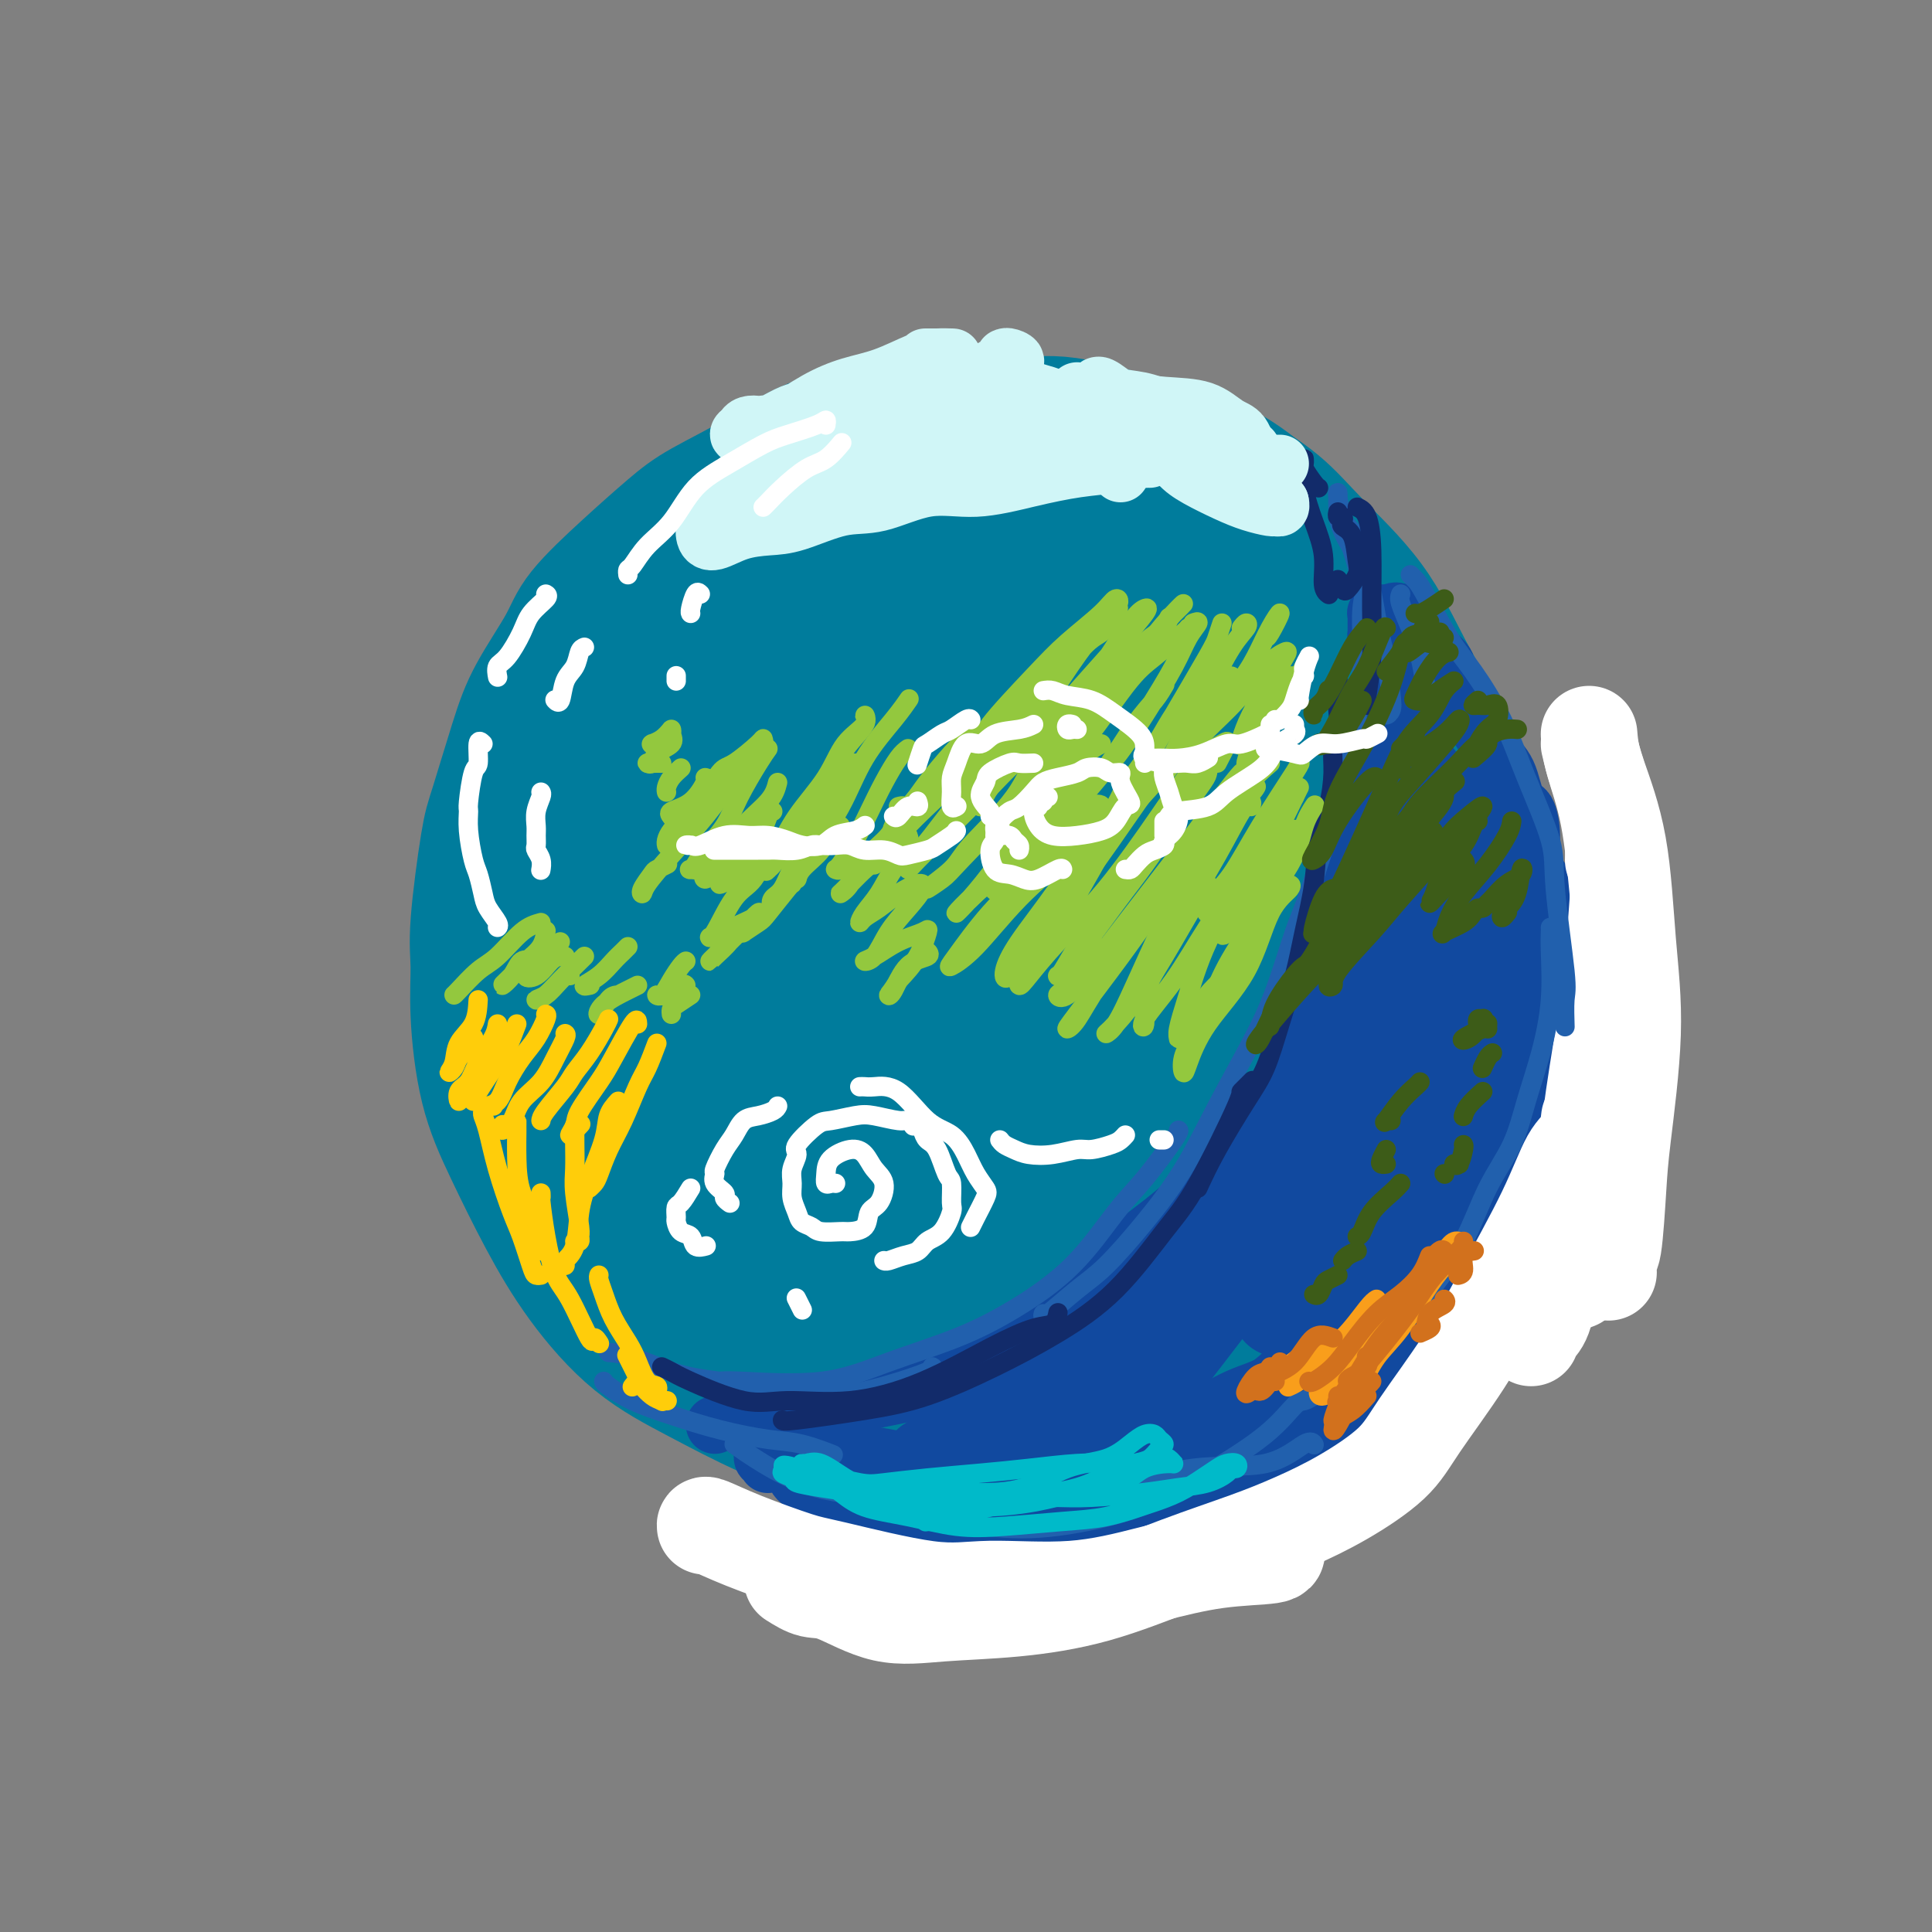 <svg viewBox='0 0 400 400' version='1.1' xmlns='http://www.w3.org/2000/svg' xmlns:xlink='http://www.w3.org/1999/xlink'><rect x="0" y="0" width="400" height="400" fill="#808080" stroke="none"/><g fill='none' stroke='rgb(0,124,156)' stroke-width='28' stroke-linecap='round' stroke-linejoin='round'><path d='M221,93c-1.611,-1.031 -3.223,-2.063 -5,-3c-1.777,-0.937 -3.721,-1.781 -6,-2c-2.279,-0.219 -4.893,0.186 -7,0c-2.107,-0.186 -3.706,-0.964 -7,-1c-3.294,-0.036 -8.285,0.671 -11,1c-2.715,0.329 -3.156,0.279 -6,1c-2.844,0.721 -8.090,2.212 -12,4c-3.910,1.788 -6.483,3.874 -10,6c-3.517,2.126 -7.978,4.293 -11,6c-3.022,1.707 -4.605,2.954 -7,5c-2.395,2.046 -5.602,4.892 -9,8c-3.398,3.108 -6.987,6.478 -9,9c-2.013,2.522 -2.450,4.197 -4,7c-1.550,2.803 -4.213,6.734 -6,10c-1.787,3.266 -2.699,5.868 -4,10c-1.301,4.132 -2.991,9.794 -4,13c-1.009,3.206 -1.338,3.956 -2,8c-0.662,4.044 -1.656,11.383 -2,16c-0.344,4.617 -0.037,6.512 0,9c0.037,2.488 -0.196,5.570 0,10c0.196,4.430 0.823,10.209 2,15c1.177,4.791 2.906,8.593 5,13c2.094,4.407 4.552,9.419 7,14c2.448,4.581 4.886,8.730 8,13c3.114,4.270 6.904,8.659 11,12c4.096,3.341 8.500,5.632 13,8c4.500,2.368 9.098,4.811 14,7c4.902,2.189 10.108,4.123 16,5c5.892,0.877 12.471,0.698 16,1c3.529,0.302 4.008,1.086 8,1c3.992,-0.086 11.496,-1.043 19,-2'/><path d='M218,297c8.919,-1.083 9.718,-3.791 13,-6c3.282,-2.209 9.048,-3.919 13,-6c3.952,-2.081 6.088,-4.532 9,-7c2.912,-2.468 6.598,-4.952 10,-8c3.402,-3.048 6.521,-6.660 9,-10c2.479,-3.340 4.317,-6.408 6,-10c1.683,-3.592 3.209,-7.710 5,-12c1.791,-4.290 3.847,-8.754 5,-13c1.153,-4.246 1.403,-8.276 2,-13c0.597,-4.724 1.541,-10.144 2,-14c0.459,-3.856 0.432,-6.149 0,-11c-0.432,-4.851 -1.270,-12.260 -2,-17c-0.730,-4.740 -1.352,-6.811 -3,-12c-1.648,-5.189 -4.323,-13.497 -6,-19c-1.677,-5.503 -2.358,-8.200 -4,-12c-1.642,-3.800 -4.246,-8.704 -7,-13c-2.754,-4.296 -5.660,-7.984 -9,-11c-3.340,-3.016 -7.114,-5.361 -11,-7c-3.886,-1.639 -7.882,-2.572 -13,-4c-5.118,-1.428 -11.357,-3.353 -16,-4c-4.643,-0.647 -7.690,-0.017 -11,0c-3.310,0.017 -6.885,-0.578 -12,0c-5.115,0.578 -11.772,2.328 -17,4c-5.228,1.672 -9.027,3.264 -13,6c-3.973,2.736 -8.118,6.615 -12,10c-3.882,3.385 -7.500,6.277 -11,10c-3.500,3.723 -6.883,8.277 -9,11c-2.117,2.723 -2.970,3.617 -5,7c-2.030,3.383 -5.239,9.257 -7,13c-1.761,3.743 -2.075,5.355 -3,8c-0.925,2.645 -2.463,6.322 -4,10'/><path d='M117,167c-2.282,6.041 -0.986,5.644 -1,8c-0.014,2.356 -1.336,7.463 -2,11c-0.664,3.537 -0.670,5.502 0,9c0.670,3.498 2.014,8.529 3,13c0.986,4.471 1.612,8.382 3,12c1.388,3.618 3.538,6.942 6,10c2.462,3.058 5.235,5.849 9,9c3.765,3.151 8.520,6.661 13,10c4.480,3.339 8.683,6.506 14,9c5.317,2.494 11.747,4.316 16,6c4.253,1.684 6.330,3.229 11,4c4.670,0.771 11.933,0.767 17,0c5.067,-0.767 7.937,-2.297 12,-4c4.063,-1.703 9.320,-3.579 14,-6c4.680,-2.421 8.783,-5.386 12,-9c3.217,-3.614 5.547,-7.875 8,-13c2.453,-5.125 5.030,-11.114 7,-16c1.970,-4.886 3.333,-8.670 4,-14c0.667,-5.330 0.639,-12.208 1,-18c0.361,-5.792 1.112,-10.498 1,-17c-0.112,-6.502 -1.085,-14.799 -2,-22c-0.915,-7.201 -1.770,-13.308 -4,-19c-2.230,-5.692 -5.835,-10.971 -9,-15c-3.165,-4.029 -5.889,-6.808 -10,-9c-4.111,-2.192 -9.610,-3.796 -15,-4c-5.390,-0.204 -10.671,0.993 -18,3c-7.329,2.007 -16.707,4.825 -24,8c-7.293,3.175 -12.501,6.707 -18,11c-5.499,4.293 -11.288,9.348 -17,16c-5.712,6.652 -11.346,14.901 -15,22c-3.654,7.099 -5.327,13.050 -7,19'/><path d='M126,181c-1.450,5.392 -1.574,9.372 -1,18c0.574,8.628 1.845,21.904 5,32c3.155,10.096 8.194,17.011 13,22c4.806,4.989 9.379,8.052 15,11c5.621,2.948 12.291,5.779 17,7c4.709,1.221 7.459,0.831 13,0c5.541,-0.831 13.875,-2.102 22,-5c8.125,-2.898 16.042,-7.425 22,-11c5.958,-3.575 9.957,-6.200 14,-10c4.043,-3.800 8.131,-8.774 11,-14c2.869,-5.226 4.519,-10.702 6,-17c1.481,-6.298 2.793,-13.417 3,-20c0.207,-6.583 -0.691,-12.630 -2,-19c-1.309,-6.370 -3.031,-13.064 -5,-18c-1.969,-4.936 -4.187,-8.113 -8,-12c-3.813,-3.887 -9.222,-8.483 -14,-12c-4.778,-3.517 -8.926,-5.953 -14,-7c-5.074,-1.047 -11.075,-0.704 -18,1c-6.925,1.704 -14.776,4.767 -22,9c-7.224,4.233 -13.823,9.634 -19,15c-5.177,5.366 -8.934,10.695 -12,16c-3.066,5.305 -5.443,10.585 -7,17c-1.557,6.415 -2.296,13.965 -2,21c0.296,7.035 1.627,13.556 3,20c1.373,6.444 2.790,12.810 6,18c3.210,5.190 8.214,9.204 13,12c4.786,2.796 9.354,4.373 15,5c5.646,0.627 12.369,0.302 18,-1c5.631,-1.302 10.170,-3.581 16,-8c5.830,-4.419 12.951,-10.977 17,-16c4.049,-5.023 5.024,-8.512 6,-12'/><path d='M237,223c2.638,-8.000 6.232,-22.001 8,-30c1.768,-7.999 1.710,-9.996 0,-16c-1.710,-6.004 -5.073,-16.017 -8,-23c-2.927,-6.983 -5.419,-10.938 -9,-14c-3.581,-3.062 -8.252,-5.231 -13,-6c-4.748,-0.769 -9.573,-0.138 -16,2c-6.427,2.138 -14.454,5.784 -22,13c-7.546,7.216 -14.610,18.002 -19,26c-4.390,7.998 -6.106,13.208 -7,24c-0.894,10.792 -0.968,27.164 0,38c0.968,10.836 2.976,16.134 6,20c3.024,3.866 7.063,6.300 11,8c3.937,1.700 7.773,2.667 13,2c5.227,-0.667 11.846,-2.966 17,-6c5.154,-3.034 8.844,-6.802 12,-11c3.156,-4.198 5.779,-8.827 8,-17c2.221,-8.173 4.039,-19.892 5,-27c0.961,-7.108 1.065,-9.607 1,-16c-0.065,-6.393 -0.301,-16.680 -1,-22c-0.699,-5.320 -1.863,-5.674 -4,-7c-2.137,-1.326 -5.249,-3.624 -9,-3c-3.751,0.624 -8.141,4.171 -13,9c-4.859,4.829 -10.188,10.939 -15,19c-4.812,8.061 -9.107,18.072 -12,26c-2.893,7.928 -4.384,13.775 -5,19c-0.616,5.225 -0.356,9.830 1,13c1.356,3.170 3.808,4.905 6,6c2.192,1.095 4.124,1.551 7,0c2.876,-1.551 6.697,-5.110 9,-8c2.303,-2.890 3.086,-5.111 5,-11c1.914,-5.889 4.957,-15.444 8,-25'/><path d='M201,206c2.687,-10.732 2.904,-19.561 3,-25c0.096,-5.439 0.071,-7.486 -1,-10c-1.071,-2.514 -3.190,-5.495 -5,-6c-1.810,-0.505 -3.313,1.466 -5,5c-1.687,3.534 -3.558,8.631 -6,16c-2.442,7.369 -5.455,17.011 -7,24c-1.545,6.989 -1.622,11.326 -2,15c-0.378,3.674 -1.059,6.686 -1,10c0.059,3.314 0.857,6.931 2,9c1.143,2.069 2.631,2.591 4,3c1.369,0.409 2.618,0.705 4,0c1.382,-0.705 2.896,-2.410 5,-5c2.104,-2.590 4.798,-6.064 7,-10c2.202,-3.936 3.910,-8.333 6,-12c2.090,-3.667 4.560,-6.603 6,-9c1.440,-2.397 1.848,-4.255 3,-5c1.152,-0.745 3.047,-0.376 4,2c0.953,2.376 0.963,6.759 1,11c0.037,4.241 0.102,8.340 0,14c-0.102,5.660 -0.371,12.881 -1,19c-0.629,6.119 -1.620,11.138 -3,16c-1.380,4.862 -3.151,9.569 -5,13c-1.849,3.431 -3.776,5.587 -5,7c-1.224,1.413 -1.746,2.084 -2,2c-0.254,-0.084 -0.242,-0.924 0,-2c0.242,-1.076 0.714,-2.389 2,-4c1.286,-1.611 3.386,-3.520 7,-6c3.614,-2.480 8.742,-5.531 12,-8c3.258,-2.469 4.646,-4.357 7,-6c2.354,-1.643 5.672,-3.041 9,-5c3.328,-1.959 6.664,-4.480 10,-7'/><path d='M250,252c7.140,-5.209 5.989,-5.233 7,-6c1.011,-0.767 4.183,-2.277 6,-4c1.817,-1.723 2.281,-3.659 3,-5c0.719,-1.341 1.695,-2.086 2,-3c0.305,-0.914 -0.062,-1.996 -1,-3c-0.938,-1.004 -2.447,-1.929 -4,-3c-1.553,-1.071 -3.149,-2.288 -4,-3c-0.851,-0.712 -0.957,-0.918 -1,-1c-0.043,-0.082 -0.021,-0.041 0,0'/><path d='M213,91c0.511,-0.137 1.021,-0.273 3,0c1.979,0.273 5.425,0.957 8,1c2.575,0.043 4.277,-0.555 7,0c2.723,0.555 6.467,2.265 9,4c2.533,1.735 3.856,3.497 6,5c2.144,1.503 5.108,2.748 8,5c2.892,2.252 5.711,5.511 8,8c2.289,2.489 4.049,4.209 6,7c1.951,2.791 4.095,6.654 6,10c1.905,3.346 3.572,6.174 5,10c1.428,3.826 2.617,8.648 4,13c1.383,4.352 2.960,8.233 4,11c1.040,2.767 1.544,4.418 2,8c0.456,3.582 0.865,9.093 1,12c0.135,2.907 -0.002,3.210 0,5c0.002,1.790 0.145,5.067 0,7c-0.145,1.933 -0.577,2.520 -1,3c-0.423,0.480 -0.835,0.851 -1,1c-0.165,0.149 -0.082,0.074 0,0'/><path d='M249,96c1.684,0.758 3.368,1.516 6,3c2.632,1.484 6.213,3.694 9,6c2.787,2.306 4.782,4.710 8,8c3.218,3.290 7.659,7.468 11,12c3.341,4.532 5.581,9.420 8,14c2.419,4.580 5.017,8.853 7,13c1.983,4.147 3.353,8.168 4,12c0.647,3.832 0.573,7.476 1,11c0.427,3.524 1.357,6.928 2,10c0.643,3.072 1.001,5.810 1,9c-0.001,3.190 -0.360,6.830 -1,10c-0.640,3.170 -1.563,5.870 -2,8c-0.437,2.130 -0.390,3.691 -1,6c-0.610,2.309 -1.876,5.364 -3,7c-1.124,1.636 -2.105,1.851 -3,3c-0.895,1.149 -1.702,3.232 -2,4c-0.298,0.768 -0.085,0.219 0,0c0.085,-0.219 0.043,-0.110 0,0'/><path d='M303,184c-0.027,-0.276 -0.054,-0.552 0,1c0.054,1.552 0.188,4.932 0,7c-0.188,2.068 -0.698,2.825 -1,5c-0.302,2.175 -0.395,5.767 -1,9c-0.605,3.233 -1.722,6.106 -2,8c-0.278,1.894 0.283,2.809 0,5c-0.283,2.191 -1.411,5.660 -2,8c-0.589,2.340 -0.639,3.553 -1,5c-0.361,1.447 -1.033,3.127 -2,5c-0.967,1.873 -2.228,3.938 -3,6c-0.772,2.062 -1.055,4.122 -2,6c-0.945,1.878 -2.553,3.573 -4,5c-1.447,1.427 -2.734,2.585 -4,4c-1.266,1.415 -2.510,3.086 -4,4c-1.490,0.914 -3.226,1.072 -5,2c-1.774,0.928 -3.586,2.627 -6,4c-2.414,1.373 -5.431,2.420 -8,3c-2.569,0.580 -4.692,0.695 -6,1c-1.308,0.305 -1.802,0.802 -2,1c-0.198,0.198 -0.099,0.099 0,0'/><path d='M210,297c0.703,0.064 1.405,0.129 3,0c1.595,-0.129 4.081,-0.450 7,-1c2.919,-0.550 6.270,-1.328 9,-2c2.730,-0.672 4.840,-1.237 8,-2c3.160,-0.763 7.371,-1.724 11,-3c3.629,-1.276 6.677,-2.868 10,-5c3.323,-2.132 6.921,-4.805 10,-8c3.079,-3.195 5.638,-6.912 8,-11c2.362,-4.088 4.528,-8.546 7,-13c2.472,-4.454 5.250,-8.905 7,-13c1.750,-4.095 2.471,-7.833 3,-10c0.529,-2.167 0.865,-2.762 1,-3c0.135,-0.238 0.067,-0.119 0,0'/></g>
<g fill='none' stroke='rgb(17,73,159)' stroke-width='6' stroke-linecap='round' stroke-linejoin='round'><path d='M148,292c1.689,-0.032 3.377,-0.064 5,0c1.623,0.064 3.180,0.223 5,0c1.820,-0.223 3.904,-0.830 7,-1c3.096,-0.170 7.203,0.097 11,-1c3.797,-1.097 7.282,-3.557 12,-6c4.718,-2.443 10.667,-4.868 15,-7c4.333,-2.132 7.050,-3.971 11,-7c3.950,-3.029 9.132,-7.248 14,-11c4.868,-3.752 9.423,-7.036 13,-10c3.577,-2.964 6.178,-5.608 9,-9c2.822,-3.392 5.866,-7.532 9,-12c3.134,-4.468 6.358,-9.266 9,-13c2.642,-3.734 4.701,-6.406 6,-9c1.299,-2.594 1.839,-5.112 3,-8c1.161,-2.888 2.945,-6.148 4,-9c1.055,-2.852 1.383,-5.297 2,-8c0.617,-2.703 1.524,-5.664 2,-8c0.476,-2.336 0.520,-4.045 1,-6c0.480,-1.955 1.397,-4.155 2,-6c0.603,-1.845 0.894,-3.334 1,-4c0.106,-0.666 0.028,-0.507 0,-1c-0.028,-0.493 -0.008,-1.638 0,-2c0.008,-0.362 0.002,0.058 0,0c-0.002,-0.058 -0.002,-0.595 0,-1c0.002,-0.405 0.004,-0.679 0,-1c-0.004,-0.321 -0.015,-0.688 0,-1c0.015,-0.312 0.056,-0.568 0,-1c-0.056,-0.432 -0.207,-1.039 0,-2c0.207,-0.961 0.774,-2.274 1,-3c0.226,-0.726 0.113,-0.863 0,-1'/><path d='M290,144c1.393,-7.581 0.374,-4.035 0,-3c-0.374,1.035 -0.104,-0.441 0,-1c0.104,-0.559 0.042,-0.202 0,0c-0.042,0.202 -0.063,0.250 0,0c0.063,-0.250 0.209,-0.798 0,-1c-0.209,-0.202 -0.774,-0.058 -1,0c-0.226,0.058 -0.113,0.029 0,0'/></g>
<g fill='none' stroke='rgb(17,73,159)' stroke-width='12' stroke-linecap='round' stroke-linejoin='round'><path d='M148,295c1.036,-0.448 2.072,-0.897 4,-1c1.928,-0.103 4.749,0.139 7,0c2.251,-0.139 3.931,-0.658 6,-1c2.069,-0.342 4.526,-0.507 7,-1c2.474,-0.493 4.967,-1.315 8,-2c3.033,-0.685 6.608,-1.233 9,-2c2.392,-0.767 3.600,-1.754 6,-3c2.400,-1.246 5.991,-2.752 9,-4c3.009,-1.248 5.435,-2.237 8,-4c2.565,-1.763 5.269,-4.301 8,-6c2.731,-1.699 5.489,-2.561 8,-4c2.511,-1.439 4.773,-3.456 7,-5c2.227,-1.544 4.417,-2.616 6,-4c1.583,-1.384 2.557,-3.079 4,-5c1.443,-1.921 3.355,-4.069 5,-6c1.645,-1.931 3.024,-3.646 4,-5c0.976,-1.354 1.551,-2.348 3,-4c1.449,-1.652 3.774,-3.963 5,-6c1.226,-2.037 1.353,-3.801 2,-5c0.647,-1.199 1.812,-1.832 3,-4c1.188,-2.168 2.398,-5.871 3,-8c0.602,-2.129 0.596,-2.682 1,-4c0.404,-1.318 1.219,-3.399 2,-5c0.781,-1.601 1.529,-2.721 2,-4c0.471,-1.279 0.664,-2.716 1,-4c0.336,-1.284 0.814,-2.416 1,-4c0.186,-1.584 0.081,-3.620 0,-5c-0.081,-1.380 -0.137,-2.102 0,-3c0.137,-0.898 0.468,-1.971 1,-3c0.532,-1.029 1.266,-2.015 2,-3'/><path d='M280,180c2.185,-7.447 1.149,-4.565 1,-4c-0.149,0.565 0.591,-1.185 1,-3c0.409,-1.815 0.488,-3.693 1,-5c0.512,-1.307 1.457,-2.044 2,-3c0.543,-0.956 0.685,-2.131 1,-3c0.315,-0.869 0.802,-1.433 1,-2c0.198,-0.567 0.106,-1.137 0,-2c-0.106,-0.863 -0.225,-2.020 0,-3c0.225,-0.980 0.793,-1.785 1,-3c0.207,-1.215 0.052,-2.840 0,-4c-0.052,-1.160 0.000,-1.855 0,-3c-0.000,-1.145 -0.052,-2.741 0,-4c0.052,-1.259 0.207,-2.183 0,-3c-0.207,-0.817 -0.777,-1.528 -1,-2c-0.223,-0.472 -0.098,-0.704 0,-1c0.098,-0.296 0.170,-0.657 0,-1c-0.170,-0.343 -0.581,-0.669 -1,-1c-0.419,-0.331 -0.844,-0.666 -1,-1c-0.156,-0.334 -0.041,-0.668 0,-1c0.041,-0.332 0.010,-0.663 0,-1c-0.010,-0.337 0.001,-0.679 0,-1c-0.001,-0.321 -0.015,-0.622 0,-1c0.015,-0.378 0.060,-0.833 0,-1c-0.060,-0.167 -0.223,-0.045 0,0c0.223,0.045 0.833,0.012 1,0c0.167,-0.012 -0.109,-0.003 0,0c0.109,0.003 0.603,0.001 1,0c0.397,-0.001 0.699,-0.000 1,0'/><path d='M288,127c0.900,-0.796 1.649,-0.284 2,0c0.351,0.284 0.303,0.342 1,1c0.697,0.658 2.141,1.916 3,3c0.859,1.084 1.135,1.994 2,3c0.865,1.006 2.319,2.110 3,3c0.681,0.890 0.590,1.568 1,3c0.410,1.432 1.321,3.619 2,5c0.679,1.381 1.126,1.957 2,3c0.874,1.043 2.174,2.552 3,4c0.826,1.448 1.178,2.833 2,4c0.822,1.167 2.114,2.114 3,4c0.886,1.886 1.367,4.710 2,6c0.633,1.290 1.417,1.046 2,2c0.583,0.954 0.964,3.105 1,5c0.036,1.895 -0.274,3.535 0,5c0.274,1.465 1.131,2.755 2,4c0.869,1.245 1.749,2.445 2,4c0.251,1.555 -0.128,3.464 0,5c0.128,1.536 0.762,2.698 1,4c0.238,1.302 0.079,2.745 0,4c-0.079,1.255 -0.077,2.324 0,4c0.077,1.676 0.229,3.959 0,6c-0.229,2.041 -0.840,3.841 -1,5c-0.160,1.159 0.130,1.679 0,3c-0.130,1.321 -0.680,3.444 -1,5c-0.320,1.556 -0.411,2.545 -1,4c-0.589,1.455 -1.677,3.376 -2,5c-0.323,1.624 0.120,2.951 0,4c-0.120,1.049 -0.801,1.821 -1,3c-0.199,1.179 0.086,2.765 0,4c-0.086,1.235 -0.543,2.117 -1,3'/><path d='M315,245c-1.483,6.082 -1.691,3.289 -2,3c-0.309,-0.289 -0.720,1.928 -1,3c-0.280,1.072 -0.430,0.999 -1,2c-0.570,1.001 -1.562,3.076 -2,4c-0.438,0.924 -0.324,0.698 -1,2c-0.676,1.302 -2.144,4.131 -3,5c-0.856,0.869 -1.101,-0.221 -2,1c-0.899,1.221 -2.451,4.753 -3,6c-0.549,1.247 -0.096,0.210 -1,1c-0.904,0.790 -3.166,3.409 -4,5c-0.834,1.591 -0.242,2.155 -1,3c-0.758,0.845 -2.866,1.972 -4,3c-1.134,1.028 -1.292,1.959 -2,3c-0.708,1.041 -1.965,2.194 -3,3c-1.035,0.806 -1.850,1.266 -3,2c-1.150,0.734 -2.637,1.743 -4,3c-1.363,1.257 -2.601,2.762 -4,4c-1.399,1.238 -2.959,2.207 -4,3c-1.041,0.793 -1.565,1.409 -3,2c-1.435,0.591 -3.783,1.157 -6,2c-2.217,0.843 -4.302,1.964 -6,3c-1.698,1.036 -3.008,1.988 -5,3c-1.992,1.012 -4.666,2.083 -7,3c-2.334,0.917 -4.328,1.680 -6,2c-1.672,0.320 -3.021,0.198 -5,0c-1.979,-0.198 -4.586,-0.470 -7,0c-2.414,0.470 -4.633,1.684 -7,2c-2.367,0.316 -4.882,-0.266 -7,0c-2.118,0.266 -3.839,1.379 -6,1c-2.161,-0.379 -4.760,-2.251 -7,-3c-2.240,-0.749 -4.120,-0.374 -6,0'/><path d='M192,316c-3.283,-0.866 -4.989,-1.531 -7,-2c-2.011,-0.469 -4.325,-0.743 -6,-1c-1.675,-0.257 -2.711,-0.497 -4,-1c-1.289,-0.503 -2.832,-1.270 -4,-2c-1.168,-0.730 -1.962,-1.425 -3,-2c-1.038,-0.575 -2.321,-1.030 -3,-2c-0.679,-0.970 -0.756,-2.455 -1,-3c-0.244,-0.545 -0.657,-0.150 -1,0c-0.343,0.150 -0.618,0.054 -1,0c-0.382,-0.054 -0.872,-0.067 -1,0c-0.128,0.067 0.105,0.216 0,0c-0.105,-0.216 -0.550,-0.795 -1,-1c-0.450,-0.205 -0.906,-0.037 -1,0c-0.094,0.037 0.175,-0.058 0,0c-0.175,0.058 -0.793,0.268 -1,0c-0.207,-0.268 -0.003,-1.014 0,-1c0.003,0.014 -0.195,0.787 0,1c0.195,0.213 0.783,-0.135 1,0c0.217,0.135 0.062,0.753 0,1c-0.062,0.247 -0.031,0.124 0,0'/></g>
<g fill='none' stroke='rgb(17,73,159)' stroke-width='20' stroke-linecap='round' stroke-linejoin='round'><path d='M172,301c-0.248,-0.171 -0.496,-0.342 0,0c0.496,0.342 1.735,1.199 3,2c1.265,0.801 2.556,1.548 4,2c1.444,0.452 3.040,0.610 5,1c1.960,0.390 4.284,1.011 8,1c3.716,-0.011 8.822,-0.653 12,-1c3.178,-0.347 4.427,-0.398 7,-1c2.573,-0.602 6.472,-1.754 10,-2c3.528,-0.246 6.687,0.414 10,0c3.313,-0.414 6.782,-1.902 10,-3c3.218,-1.098 6.186,-1.805 9,-3c2.814,-1.195 5.476,-2.877 8,-4c2.524,-1.123 4.911,-1.686 7,-3c2.089,-1.314 3.880,-3.378 6,-5c2.120,-1.622 4.569,-2.802 6,-4c1.431,-1.198 1.843,-2.413 3,-4c1.157,-1.587 3.058,-3.547 5,-6c1.942,-2.453 3.925,-5.401 5,-7c1.075,-1.599 1.242,-1.850 2,-3c0.758,-1.150 2.105,-3.199 3,-5c0.895,-1.801 1.336,-3.355 2,-5c0.664,-1.645 1.551,-3.380 2,-5c0.449,-1.620 0.460,-3.123 1,-5c0.540,-1.877 1.610,-4.128 2,-6c0.390,-1.872 0.102,-3.366 0,-5c-0.102,-1.634 -0.016,-3.409 0,-6c0.016,-2.591 -0.037,-5.998 0,-8c0.037,-2.002 0.165,-2.598 0,-5c-0.165,-2.402 -0.621,-6.608 -1,-10c-0.379,-3.392 -0.680,-5.969 -1,-8c-0.320,-2.031 -0.660,-3.515 -1,-5'/><path d='M299,188c-0.433,-8.786 -0.015,-7.253 0,-8c0.015,-0.747 -0.371,-3.776 -1,-6c-0.629,-2.224 -1.499,-3.642 -2,-5c-0.501,-1.358 -0.631,-2.654 -1,-4c-0.369,-1.346 -0.975,-2.742 -2,-4c-1.025,-1.258 -2.470,-2.379 -3,-3c-0.530,-0.621 -0.147,-0.741 0,-1c0.147,-0.259 0.057,-0.658 0,-1c-0.057,-0.342 -0.081,-0.627 0,-1c0.081,-0.373 0.269,-0.833 0,-1c-0.269,-0.167 -0.993,-0.041 -1,0c-0.007,0.041 0.704,-0.002 1,0c0.296,0.002 0.177,0.051 0,0c-0.177,-0.051 -0.412,-0.202 0,1c0.412,1.202 1.471,3.756 2,5c0.529,1.244 0.529,1.176 0,4c-0.529,2.824 -1.587,8.538 -2,12c-0.413,3.462 -0.182,4.671 -1,8c-0.818,3.329 -2.687,8.777 -4,13c-1.313,4.223 -2.071,7.221 -4,11c-1.929,3.779 -5.029,8.338 -7,12c-1.971,3.662 -2.813,6.426 -6,11c-3.187,4.574 -8.721,10.959 -12,15c-3.279,4.041 -4.304,5.740 -7,9c-2.696,3.260 -7.062,8.082 -11,12c-3.938,3.918 -7.447,6.933 -11,10c-3.553,3.067 -7.148,6.186 -11,9c-3.852,2.814 -7.960,5.321 -11,8c-3.040,2.679 -5.011,5.529 -7,7c-1.989,1.471 -3.997,1.563 -5,2c-1.003,0.437 -1.002,1.218 -1,2'/><path d='M192,305c-6.398,5.751 0.609,1.129 5,-2c4.391,-3.129 6.168,-4.765 9,-7c2.832,-2.235 6.720,-5.070 13,-10c6.280,-4.930 14.951,-11.956 22,-18c7.049,-6.044 12.477,-11.108 17,-15c4.523,-3.892 8.142,-6.613 11,-9c2.858,-2.387 4.955,-4.439 6,-5c1.045,-0.561 1.037,0.370 0,2c-1.037,1.630 -3.103,3.958 -6,7c-2.897,3.042 -6.626,6.796 -11,12c-4.374,5.204 -9.393,11.857 -14,17c-4.607,5.143 -8.803,8.775 -12,12c-3.197,3.225 -5.396,6.042 -7,8c-1.604,1.958 -2.614,3.058 -2,3c0.614,-0.058 2.852,-1.274 5,-3c2.148,-1.726 4.208,-3.962 9,-10c4.792,-6.038 12.318,-15.879 17,-22c4.682,-6.121 6.520,-8.521 10,-12c3.480,-3.479 8.603,-8.036 12,-11c3.397,-2.964 5.069,-4.336 6,-5c0.931,-0.664 1.120,-0.622 1,1c-0.120,1.622 -0.550,4.822 -2,8c-1.450,3.178 -3.921,6.334 -6,9c-2.079,2.666 -3.766,4.841 -5,7c-1.234,2.159 -2.017,4.301 -3,6c-0.983,1.699 -2.168,2.955 -2,3c0.168,0.045 1.689,-1.121 3,-3c1.311,-1.879 2.413,-4.473 4,-8c1.587,-3.527 3.658,-7.988 6,-13c2.342,-5.012 4.955,-10.575 7,-15c2.045,-4.425 3.523,-7.713 5,-11'/><path d='M290,221c4.441,-9.044 3.045,-6.655 2,-5c-1.045,1.655 -1.737,2.574 -2,4c-0.263,1.426 -0.095,3.357 -2,8c-1.905,4.643 -5.881,11.997 -8,16c-2.119,4.003 -2.380,4.656 -4,7c-1.620,2.344 -4.597,6.379 -6,8c-1.403,1.621 -1.230,0.828 -1,0c0.230,-0.828 0.519,-1.690 1,-4c0.481,-2.310 1.154,-6.066 3,-13c1.846,-6.934 4.866,-17.045 8,-25c3.134,-7.955 6.382,-13.755 9,-19c2.618,-5.245 4.607,-9.934 6,-14c1.393,-4.066 2.191,-7.508 3,-10c0.809,-2.492 1.630,-4.034 2,-5c0.370,-0.966 0.289,-1.355 0,-1c-0.289,0.355 -0.786,1.455 -1,2c-0.214,0.545 -0.146,0.535 0,1c0.146,0.465 0.370,1.407 1,2c0.630,0.593 1.665,0.839 2,1c0.335,0.161 -0.030,0.237 0,0c0.030,-0.237 0.456,-0.786 1,-1c0.544,-0.214 1.205,-0.092 2,1c0.795,1.092 1.723,3.153 2,5c0.277,1.847 -0.098,3.479 0,6c0.098,2.521 0.670,5.931 1,8c0.330,2.069 0.419,2.799 1,5c0.581,2.201 1.656,5.874 2,8c0.344,2.126 -0.042,2.704 0,5c0.042,2.296 0.511,6.311 0,9c-0.511,2.689 -2.003,4.054 -3,6c-0.997,1.946 -1.498,4.473 -2,7'/><path d='M307,233c-1.481,2.836 -2.684,3.426 -4,5c-1.316,1.574 -2.744,4.133 -4,6c-1.256,1.867 -2.338,3.041 -3,4c-0.662,0.959 -0.903,1.703 -1,2c-0.097,0.297 -0.048,0.149 0,0'/></g>
<g fill='none' stroke='rgb(255,255,255)' stroke-width='20' stroke-linecap='round' stroke-linejoin='round'><path d='M146,316c-0.065,-0.226 -0.131,-0.452 1,0c1.131,0.452 3.458,1.581 7,3c3.542,1.419 8.299,3.129 11,4c2.701,0.871 3.346,0.904 8,2c4.654,1.096 13.316,3.253 19,4c5.684,0.747 8.389,0.082 13,0c4.611,-0.082 11.127,0.419 17,0c5.873,-0.419 11.104,-1.759 16,-3c4.896,-1.241 9.457,-2.384 14,-3c4.543,-0.616 9.069,-0.704 11,-1c1.931,-0.296 1.266,-0.799 1,-1c-0.266,-0.201 -0.133,-0.101 0,0'/><path d='M164,327c1.355,0.852 2.710,1.704 4,2c1.290,0.296 2.514,0.034 5,1c2.486,0.966 6.234,3.158 10,4c3.766,0.842 7.550,0.333 12,0c4.450,-0.333 9.565,-0.489 15,-1c5.435,-0.511 11.190,-1.376 17,-3c5.810,-1.624 11.674,-4.008 17,-6c5.326,-1.992 10.114,-3.593 14,-5c3.886,-1.407 6.869,-2.618 10,-4c3.131,-1.382 6.409,-2.933 10,-5c3.591,-2.067 7.496,-4.649 10,-7c2.504,-2.351 3.608,-4.471 6,-8c2.392,-3.529 6.073,-8.466 9,-13c2.927,-4.534 5.100,-8.666 8,-14c2.900,-5.334 6.529,-11.871 9,-17c2.471,-5.129 3.786,-8.849 5,-11c1.214,-2.151 2.327,-2.733 3,-4c0.673,-1.267 0.907,-3.219 1,-4c0.093,-0.781 0.047,-0.390 0,0'/><path d='M329,154c0.441,1.867 0.882,3.733 2,7c1.118,3.267 2.913,7.934 4,14c1.087,6.066 1.465,13.532 2,20c0.535,6.468 1.225,11.936 1,19c-0.225,7.064 -1.367,15.722 -2,21c-0.633,5.278 -0.758,7.177 -1,11c-0.242,3.823 -0.601,9.571 -1,12c-0.399,2.429 -0.838,1.539 -1,2c-0.162,0.461 -0.046,2.275 0,3c0.046,0.725 0.023,0.363 0,0'/><path d='M329,152c0.136,1.699 0.272,3.398 1,6c0.728,2.602 2.047,6.107 3,11c0.953,4.893 1.539,11.174 2,16c0.461,4.826 0.796,8.198 1,14c0.204,5.802 0.275,14.034 0,21c-0.275,6.966 -0.897,12.665 -2,18c-1.103,5.335 -2.687,10.306 -4,15c-1.313,4.694 -2.353,9.110 -3,11c-0.647,1.890 -0.899,1.254 -1,1c-0.101,-0.254 -0.050,-0.127 0,0'/><path d='M334,178c0.027,-0.957 0.055,-1.914 0,-3c-0.055,-1.086 -0.192,-2.302 0,-2c0.192,0.302 0.714,2.121 1,4c0.286,1.879 0.336,3.817 0,9c-0.336,5.183 -1.059,13.611 -2,21c-0.941,7.389 -2.101,13.738 -3,20c-0.899,6.262 -1.537,12.437 -3,18c-1.463,5.563 -3.751,10.514 -5,15c-1.249,4.486 -1.459,8.509 -2,11c-0.541,2.491 -1.413,3.451 -2,4c-0.587,0.549 -0.889,0.686 -1,1c-0.111,0.314 -0.032,0.804 0,1c0.032,0.196 0.016,0.098 0,0'/></g>
<g fill='none' stroke='rgb(33,96,173)' stroke-width='4' stroke-linecap='round' stroke-linejoin='round'><path d='M125,286c0.036,0.154 0.073,0.307 1,1c0.927,0.693 2.745,1.925 5,3c2.255,1.075 4.949,1.994 8,3c3.051,1.006 6.460,2.098 10,3c3.540,0.902 7.211,1.615 10,2c2.789,0.385 4.696,0.443 7,1c2.304,0.557 5.005,1.611 6,2c0.995,0.389 0.284,0.111 0,0c-0.284,-0.111 -0.142,-0.056 0,0'/><path d='M126,280c1.394,0.130 2.787,0.261 5,1c2.213,0.739 5.245,2.088 8,3c2.755,0.912 5.233,1.387 10,2c4.767,0.613 11.824,1.366 16,2c4.176,0.634 5.473,1.151 8,1c2.527,-0.151 6.286,-0.968 10,-2c3.714,-1.032 7.385,-2.278 9,-3c1.615,-0.722 1.176,-0.921 1,-1c-0.176,-0.079 -0.088,-0.040 0,0'/><path d='M149,286c0.633,-0.090 1.265,-0.180 5,0c3.735,0.180 10.572,0.630 16,0c5.428,-0.630 9.448,-2.341 14,-4c4.552,-1.659 9.635,-3.265 14,-5c4.365,-1.735 8.010,-3.600 12,-6c3.990,-2.400 8.323,-5.337 12,-9c3.677,-3.663 6.698,-8.053 9,-11c2.302,-2.947 3.885,-4.450 6,-7c2.115,-2.550 4.762,-6.148 6,-8c1.238,-1.852 1.068,-1.958 1,-2c-0.068,-0.042 -0.034,-0.021 0,0'/><path d='M216,272c-0.126,0.470 -0.251,0.939 1,0c1.251,-0.939 3.879,-3.287 6,-5c2.121,-1.713 3.736,-2.790 6,-5c2.264,-2.210 5.179,-5.554 8,-9c2.821,-3.446 5.550,-6.994 8,-11c2.450,-4.006 4.622,-8.468 7,-13c2.378,-4.532 4.962,-9.133 7,-13c2.038,-3.867 3.531,-7.001 5,-11c1.469,-3.999 2.915,-8.862 4,-12c1.085,-3.138 1.809,-4.552 3,-8c1.191,-3.448 2.847,-8.932 4,-12c1.153,-3.068 1.801,-3.722 2,-5c0.199,-1.278 -0.053,-3.182 0,-5c0.053,-1.818 0.410,-3.551 1,-5c0.590,-1.449 1.412,-2.613 2,-4c0.588,-1.387 0.942,-2.998 1,-5c0.058,-2.002 -0.182,-4.397 0,-6c0.182,-1.603 0.784,-2.414 1,-4c0.216,-1.586 0.045,-3.946 0,-5c-0.045,-1.054 0.038,-0.802 0,-2c-0.038,-1.198 -0.195,-3.844 0,-6c0.195,-2.156 0.743,-3.820 1,-5c0.257,-1.180 0.223,-1.875 0,-3c-0.223,-1.125 -0.634,-2.680 -1,-4c-0.366,-1.320 -0.686,-2.405 -1,-3c-0.314,-0.595 -0.623,-0.699 -1,-1c-0.377,-0.301 -0.822,-0.800 -1,-1c-0.178,-0.200 -0.089,-0.100 0,0'/><path d='M277,105c0.001,0.196 0.003,0.393 0,0c-0.003,-0.393 -0.009,-1.374 0,-2c0.009,-0.626 0.033,-0.896 0,-1c-0.033,-0.104 -0.124,-0.042 0,1c0.124,1.042 0.463,3.062 1,5c0.537,1.938 1.273,3.792 2,6c0.727,2.208 1.445,4.771 2,7c0.555,2.229 0.947,4.124 1,6c0.053,1.876 -0.235,3.732 0,5c0.235,1.268 0.991,1.948 1,2c0.009,0.052 -0.728,-0.525 -1,-1c-0.272,-0.475 -0.078,-0.850 0,-1c0.078,-0.150 0.039,-0.075 0,0'/><path d='M277,107c0.439,1.534 0.878,3.068 2,5c1.122,1.932 2.929,4.261 4,7c1.071,2.739 1.408,5.887 2,9c0.592,3.113 1.441,6.189 2,9c0.559,2.811 0.829,5.355 1,7c0.171,1.645 0.242,2.389 0,3c-0.242,0.611 -0.796,1.087 -1,1c-0.204,-0.087 -0.058,-0.739 0,-1c0.058,-0.261 0.029,-0.130 0,0'/><path d='M290,123c-0.172,0.429 -0.344,0.857 0,2c0.344,1.143 1.202,3.000 2,5c0.798,2.000 1.534,4.144 2,6c0.466,1.856 0.661,3.425 1,5c0.339,1.575 0.822,3.155 1,4c0.178,0.845 0.051,0.956 0,1c-0.051,0.044 -0.025,0.022 0,0'/><path d='M292,119c0.318,0.316 0.636,0.631 1,1c0.364,0.369 0.773,0.790 2,3c1.227,2.210 3.272,6.207 5,9c1.728,2.793 3.141,4.381 5,7c1.859,2.619 4.166,6.270 6,10c1.834,3.730 3.195,7.538 5,12c1.805,4.462 4.053,9.578 5,13c0.947,3.422 0.594,5.149 1,10c0.406,4.851 1.573,12.826 2,17c0.427,4.174 0.115,4.547 0,6c-0.115,1.453 -0.033,3.987 0,5c0.033,1.013 0.016,0.507 0,0'/><path d='M321,192c0.011,0.201 0.022,0.402 0,1c-0.022,0.598 -0.076,1.591 0,4c0.076,2.409 0.282,6.232 0,10c-0.282,3.768 -1.052,7.480 -2,11c-0.948,3.520 -2.074,6.846 -3,10c-0.926,3.154 -1.653,6.134 -3,9c-1.347,2.866 -3.315,5.618 -5,9c-1.685,3.382 -3.086,7.394 -5,11c-1.914,3.606 -4.340,6.805 -6,9c-1.660,2.195 -2.554,3.387 -5,6c-2.446,2.613 -6.446,6.648 -9,9c-2.554,2.352 -3.664,3.022 -5,4c-1.336,0.978 -2.898,2.263 -4,3c-1.102,0.737 -1.743,0.925 -2,1c-0.257,0.075 -0.128,0.038 0,0'/><path d='M152,299c1.654,1.183 3.308,2.366 6,4c2.692,1.634 6.421,3.719 11,5c4.579,1.281 10.007,1.759 16,2c5.993,0.241 12.551,0.246 20,0c7.449,-0.246 15.789,-0.742 23,-2c7.211,-1.258 13.291,-3.279 19,-4c5.709,-0.721 11.046,-0.142 15,-1c3.954,-0.858 6.526,-3.154 8,-4c1.474,-0.846 1.850,-0.242 2,0c0.150,0.242 0.075,0.121 0,0'/><path d='M179,310c2.333,0.949 4.666,1.898 9,3c4.334,1.102 10.668,2.355 16,3c5.332,0.645 9.663,0.680 15,0c5.337,-0.680 11.681,-2.076 17,-4c5.319,-1.924 9.615,-4.376 14,-7c4.385,-2.624 8.860,-5.421 12,-8c3.140,-2.579 4.945,-4.939 6,-6c1.055,-1.061 1.361,-0.824 2,-1c0.639,-0.176 1.611,-0.765 2,-1c0.389,-0.235 0.194,-0.118 0,0'/></g>
<g fill='none' stroke='rgb(18,43,106)' stroke-width='4' stroke-linecap='round' stroke-linejoin='round'><path d='M137,283c0.674,0.319 1.349,0.638 2,1c0.651,0.362 1.280,0.767 4,2c2.720,1.233 7.533,3.292 11,4c3.467,0.708 5.589,0.063 9,0c3.411,-0.063 8.112,0.454 13,0c4.888,-0.454 9.965,-1.880 15,-4c5.035,-2.120 10.029,-4.933 14,-7c3.971,-2.067 6.920,-3.389 9,-4c2.080,-0.611 3.291,-0.511 4,-1c0.709,-0.489 0.917,-1.568 1,-2c0.083,-0.432 0.042,-0.216 0,0'/><path d='M162,294c-0.014,0.173 -0.028,0.345 3,0c3.028,-0.345 9.099,-1.208 14,-2c4.901,-0.792 8.631,-1.512 13,-3c4.369,-1.488 9.378,-3.744 14,-6c4.622,-2.256 8.858,-4.511 13,-7c4.142,-2.489 8.190,-5.211 12,-9c3.810,-3.789 7.382,-8.644 10,-12c2.618,-3.356 4.282,-5.211 7,-10c2.718,-4.789 6.492,-12.510 8,-16c1.508,-3.490 0.752,-2.747 1,-3c0.248,-0.253 1.499,-1.501 2,-2c0.501,-0.499 0.250,-0.250 0,0'/><path d='M248,246c1.114,-2.406 2.228,-4.811 4,-8c1.772,-3.189 4.204,-7.160 6,-10c1.796,-2.840 2.958,-4.549 4,-7c1.042,-2.451 1.966,-5.644 3,-9c1.034,-3.356 2.178,-6.873 3,-10c0.822,-3.127 1.320,-5.862 2,-9c0.680,-3.138 1.540,-6.680 2,-10c0.460,-3.320 0.519,-6.419 1,-9c0.481,-2.581 1.383,-4.644 2,-7c0.617,-2.356 0.950,-5.004 1,-7c0.050,-1.996 -0.183,-3.341 0,-5c0.183,-1.659 0.781,-3.632 1,-5c0.219,-1.368 0.059,-2.129 0,-3c-0.059,-0.871 -0.016,-1.850 0,-3c0.016,-1.150 0.005,-2.471 0,-3c-0.005,-0.529 -0.002,-0.264 0,0'/><path d='M277,120c-0.099,0.330 -0.198,0.660 0,1c0.198,0.340 0.692,0.691 1,1c0.308,0.309 0.429,0.577 1,0c0.571,-0.577 1.592,-2.000 2,-3c0.408,-1.000 0.201,-1.578 0,-3c-0.201,-1.422 -0.397,-3.686 -1,-5c-0.603,-1.314 -1.611,-1.676 -2,-2c-0.389,-0.324 -0.157,-0.609 0,-1c0.157,-0.391 0.238,-0.888 0,-1c-0.238,-0.112 -0.795,0.162 -1,0c-0.205,-0.162 -0.059,-0.761 0,-1c0.059,-0.239 0.029,-0.120 0,0'/><path d='M273,101c-0.196,-0.105 -0.392,-0.210 -1,-1c-0.608,-0.790 -1.629,-2.265 -2,-3c-0.371,-0.735 -0.094,-0.730 0,-1c0.094,-0.270 0.005,-0.815 0,-1c-0.005,-0.185 0.075,-0.008 0,1c-0.075,1.008 -0.303,2.848 0,5c0.303,2.152 1.139,4.615 2,7c0.861,2.385 1.746,4.691 2,7c0.254,2.309 -0.124,4.622 0,6c0.124,1.378 0.750,1.822 1,2c0.250,0.178 0.125,0.089 0,0'/><path d='M281,105c0.730,0.352 1.460,0.703 2,2c0.540,1.297 0.891,3.538 1,7c0.109,3.462 -0.023,8.143 0,12c0.023,3.857 0.202,6.889 0,10c-0.202,3.111 -0.785,6.299 -1,8c-0.215,1.701 -0.061,1.915 0,2c0.061,0.085 0.031,0.043 0,0'/></g>
<g fill='none' stroke='rgb(208,246,247)' stroke-width='12' stroke-linecap='round' stroke-linejoin='round'><path d='M195,80c-0.329,-0.081 -0.657,-0.161 -1,0c-0.343,0.161 -0.700,0.564 -2,1c-1.300,0.436 -3.542,0.905 -5,1c-1.458,0.095 -2.131,-0.184 -4,0c-1.869,0.184 -4.932,0.832 -7,2c-2.068,1.168 -3.139,2.858 -5,4c-1.861,1.142 -4.513,1.737 -7,3c-2.487,1.263 -4.811,3.196 -7,5c-2.189,1.804 -4.243,3.480 -6,5c-1.757,1.520 -3.217,2.884 -4,4c-0.783,1.116 -0.889,1.984 -1,3c-0.111,1.016 -0.229,2.180 0,3c0.229,0.820 0.804,1.294 2,1c1.196,-0.294 3.015,-1.358 5,-2c1.985,-0.642 4.138,-0.863 6,-1c1.862,-0.137 3.434,-0.189 6,-1c2.566,-0.811 6.125,-2.381 9,-3c2.875,-0.619 5.067,-0.288 8,-1c2.933,-0.712 6.609,-2.467 10,-3c3.391,-0.533 6.497,0.154 10,0c3.503,-0.154 7.401,-1.151 11,-2c3.599,-0.849 6.898,-1.551 10,-2c3.102,-0.449 6.008,-0.646 8,-1c1.992,-0.354 3.070,-0.866 4,-1c0.930,-0.134 1.713,0.111 2,0c0.287,-0.111 0.079,-0.579 0,-1c-0.079,-0.421 -0.027,-0.796 0,-1c0.027,-0.204 0.029,-0.237 0,-1c-0.029,-0.763 -0.090,-2.256 -1,-3c-0.910,-0.744 -2.668,-0.739 -4,-1c-1.332,-0.261 -2.238,-0.789 -4,-1c-1.762,-0.211 -4.381,-0.106 -7,0'/><path d='M221,87c-3.459,-0.305 -4.608,-0.067 -7,0c-2.392,0.067 -6.028,-0.036 -9,0c-2.972,0.036 -5.279,0.213 -8,0c-2.721,-0.213 -5.855,-0.816 -8,-1c-2.145,-0.184 -3.302,0.050 -4,0c-0.698,-0.050 -0.939,-0.385 -2,0c-1.061,0.385 -2.944,1.491 -4,2c-1.056,0.509 -1.284,0.423 -2,1c-0.716,0.577 -1.919,1.817 -3,3c-1.081,1.183 -2.042,2.307 -3,3c-0.958,0.693 -1.915,0.954 -3,2c-1.085,1.046 -2.298,2.879 -3,4c-0.702,1.121 -0.894,1.532 -1,2c-0.106,0.468 -0.127,0.995 1,1c1.127,0.005 3.403,-0.511 5,-1c1.597,-0.489 2.517,-0.950 5,-2c2.483,-1.050 6.531,-2.688 11,-4c4.469,-1.312 9.359,-2.299 13,-3c3.641,-0.701 6.032,-1.116 9,-2c2.968,-0.884 6.513,-2.236 9,-3c2.487,-0.764 3.915,-0.941 5,-1c1.085,-0.059 1.827,0.001 1,0c-0.827,-0.001 -3.222,-0.063 -5,0c-1.778,0.063 -2.939,0.253 -6,1c-3.061,0.747 -8.021,2.053 -11,3c-2.979,0.947 -3.975,1.536 -6,2c-2.025,0.464 -5.079,0.805 -7,1c-1.921,0.195 -2.710,0.245 -3,0c-0.290,-0.245 -0.083,-0.784 0,-1c0.083,-0.216 0.041,-0.108 0,0'/><path d='M208,79c0.511,-0.202 1.022,-0.404 2,0c0.978,0.404 2.421,1.414 4,2c1.579,0.586 3.292,0.748 5,2c1.708,1.252 3.410,3.593 5,5c1.590,1.407 3.067,1.880 4,3c0.933,1.120 1.322,2.888 2,4c0.678,1.112 1.644,1.569 2,2c0.356,0.431 0.102,0.838 0,1c-0.102,0.162 -0.051,0.081 0,0'/><path d='M238,95c-0.426,-1.067 -0.851,-2.134 -1,-3c-0.149,-0.866 -0.021,-1.529 0,-2c0.021,-0.471 -0.065,-0.748 0,-1c0.065,-0.252 0.281,-0.478 1,0c0.719,0.478 1.941,1.662 3,3c1.059,1.338 1.955,2.832 3,4c1.045,1.168 2.241,2.012 4,3c1.759,0.988 4.083,2.122 6,3c1.917,0.878 3.428,1.499 5,2c1.572,0.501 3.206,0.880 4,1c0.794,0.120 0.749,-0.019 1,0c0.251,0.019 0.798,0.198 1,0c0.202,-0.198 0.058,-0.771 0,-1c-0.058,-0.229 -0.029,-0.115 0,0'/><path d='M265,104c-0.259,-0.239 -0.518,-0.479 -1,-1c-0.482,-0.521 -1.186,-1.324 -2,-2c-0.814,-0.676 -1.736,-1.224 -3,-2c-1.264,-0.776 -2.869,-1.779 -5,-3c-2.131,-1.221 -4.788,-2.661 -7,-4c-2.212,-1.339 -3.980,-2.579 -6,-4c-2.020,-1.421 -4.291,-3.024 -6,-4c-1.709,-0.976 -2.857,-1.327 -4,-2c-1.143,-0.673 -2.281,-1.670 -3,-2c-0.719,-0.330 -1.017,0.008 -1,0c0.017,-0.008 0.350,-0.360 1,0c0.650,0.360 1.618,1.433 3,2c1.382,0.567 3.178,0.628 5,1c1.822,0.372 3.669,1.056 6,2c2.331,0.944 5.147,2.148 7,3c1.853,0.852 2.744,1.352 4,2c1.256,0.648 2.877,1.444 4,2c1.123,0.556 1.750,0.873 2,1c0.250,0.127 0.125,0.063 0,0'/><path d='M265,96c-0.318,0.008 -0.637,0.017 -1,0c-0.363,-0.017 -0.771,-0.058 -1,0c-0.229,0.058 -0.281,0.215 -1,0c-0.719,-0.215 -2.107,-0.803 -3,-2c-0.893,-1.197 -1.291,-3.003 -2,-4c-0.709,-0.997 -1.728,-1.184 -3,-2c-1.272,-0.816 -2.796,-2.261 -5,-3c-2.204,-0.739 -5.088,-0.773 -8,-1c-2.912,-0.227 -5.853,-0.649 -9,-1c-3.147,-0.351 -6.501,-0.633 -8,-1c-1.499,-0.367 -1.143,-0.819 -1,-1c0.143,-0.181 0.071,-0.090 0,0'/><path d='M168,85c-0.614,-0.053 -1.229,-0.106 -2,0c-0.771,0.106 -1.699,0.371 -3,1c-1.301,0.629 -2.974,1.622 -4,2c-1.026,0.378 -1.403,0.140 -2,0c-0.597,-0.140 -1.412,-0.184 -2,0c-0.588,0.184 -0.948,0.596 -1,1c-0.052,0.404 0.206,0.801 0,1c-0.206,0.199 -0.875,0.198 -1,0c-0.125,-0.198 0.295,-0.595 1,-1c0.705,-0.405 1.694,-0.817 3,-1c1.306,-0.183 2.930,-0.136 5,-1c2.070,-0.864 4.587,-2.638 7,-4c2.413,-1.362 4.721,-2.312 7,-3c2.279,-0.688 4.530,-1.112 7,-2c2.470,-0.888 5.160,-2.238 7,-3c1.840,-0.762 2.832,-0.936 4,-1c1.168,-0.064 2.513,-0.017 3,0c0.487,0.017 0.116,0.005 0,0c-0.116,-0.005 0.021,-0.001 -1,0c-1.021,0.001 -3.202,0.000 -4,0c-0.798,-0.000 -0.215,-0.000 0,0c0.215,0.000 0.061,0.000 0,0c-0.061,-0.000 -0.031,-0.000 0,0'/><path d='M208,74c0.196,-0.091 0.392,-0.182 1,0c0.608,0.182 1.627,0.636 1,1c-0.627,0.364 -2.900,0.636 -4,1c-1.100,0.364 -1.029,0.818 -1,1c0.029,0.182 0.014,0.091 0,0'/></g>
<g fill='none' stroke='rgb(147,200,62)' stroke-width='4' stroke-linecap='round' stroke-linejoin='round'><path d='M139,151c-0.618,0.733 -1.235,1.465 -2,2c-0.765,0.535 -1.677,0.872 -2,1c-0.323,0.128 -0.059,0.046 0,0c0.059,-0.046 -0.089,-0.055 0,0c0.089,0.055 0.415,0.175 1,0c0.585,-0.175 1.427,-0.643 2,-1c0.573,-0.357 0.875,-0.602 1,-1c0.125,-0.398 0.073,-0.950 0,-1c-0.073,-0.050 -0.168,0.403 0,1c0.168,0.597 0.598,1.337 0,2c-0.598,0.663 -2.224,1.250 -3,2c-0.776,0.750 -0.702,1.665 -1,2c-0.298,0.335 -0.969,0.090 -1,0c-0.031,-0.090 0.579,-0.024 1,0c0.421,0.024 0.652,0.006 1,0c0.348,-0.006 0.814,-0.002 1,0c0.186,0.002 0.093,0.001 0,0'/><path d='M141,159c-0.732,0.649 -1.464,1.298 -2,2c-0.536,0.702 -0.875,1.458 -1,2c-0.125,0.542 -0.036,0.869 0,1c0.036,0.131 0.018,0.065 0,0'/><path d='M146,161c0.218,0.023 0.437,0.046 0,1c-0.437,0.954 -1.529,2.840 -3,4c-1.471,1.160 -3.322,1.592 -4,2c-0.678,0.408 -0.182,0.790 0,1c0.182,0.210 0.049,0.249 0,0c-0.049,-0.249 -0.014,-0.785 0,-1c0.014,-0.215 0.007,-0.107 0,0'/><path d='M147,162c-0.273,0.584 -0.546,1.168 -1,2c-0.454,0.832 -1.088,1.912 -2,3c-0.912,1.088 -2.101,2.184 -3,3c-0.899,0.816 -1.506,1.351 -2,2c-0.494,0.649 -0.874,1.412 -1,2c-0.126,0.588 0.002,0.999 0,1c-0.002,0.001 -0.135,-0.410 0,-1c0.135,-0.590 0.536,-1.359 1,-2c0.464,-0.641 0.990,-1.152 2,-2c1.010,-0.848 2.505,-2.032 4,-4c1.495,-1.968 2.990,-4.721 4,-6c1.010,-1.279 1.534,-1.085 3,-2c1.466,-0.915 3.875,-2.940 5,-4c1.125,-1.060 0.968,-1.154 1,-1c0.032,0.154 0.254,0.556 0,1c-0.254,0.444 -0.982,0.931 -2,2c-1.018,1.069 -2.325,2.721 -4,5c-1.675,2.279 -3.719,5.184 -6,8c-2.281,2.816 -4.800,5.543 -7,8c-2.200,2.457 -4.080,4.645 -5,6c-0.920,1.355 -0.880,1.876 -1,2c-0.120,0.124 -0.400,-0.149 0,-1c0.400,-0.851 1.478,-2.280 2,-3c0.522,-0.720 0.487,-0.732 1,-1c0.513,-0.268 1.575,-0.791 2,-1c0.425,-0.209 0.212,-0.105 0,0'/><path d='M159,155c-0.455,0.623 -0.909,1.245 -2,3c-1.091,1.755 -2.817,4.642 -4,7c-1.183,2.358 -1.821,4.187 -3,6c-1.179,1.813 -2.898,3.611 -4,5c-1.102,1.389 -1.588,2.368 -2,3c-0.412,0.632 -0.751,0.915 -1,1c-0.249,0.085 -0.407,-0.029 0,0c0.407,0.029 1.379,0.200 2,0c0.621,-0.200 0.892,-0.771 1,-1c0.108,-0.229 0.054,-0.114 0,0'/><path d='M161,162c-0.311,1.210 -0.623,2.420 -2,4c-1.377,1.580 -3.821,3.531 -5,5c-1.179,1.469 -1.093,2.456 -2,4c-0.907,1.544 -2.807,3.644 -4,5c-1.193,1.356 -1.679,1.967 -2,2c-0.321,0.033 -0.478,-0.513 0,-1c0.478,-0.487 1.592,-0.914 2,-1c0.408,-0.086 0.110,0.169 0,0c-0.110,-0.169 -0.031,-0.763 0,-1c0.031,-0.237 0.016,-0.119 0,0'/><path d='M160,168c-0.317,0.074 -0.634,0.147 -1,1c-0.366,0.853 -0.781,2.485 -2,4c-1.219,1.515 -3.241,2.913 -4,4c-0.759,1.087 -0.253,1.862 -1,3c-0.747,1.138 -2.746,2.640 -3,3c-0.254,0.360 1.237,-0.423 2,-1c0.763,-0.577 0.799,-0.947 2,-2c1.201,-1.053 3.568,-2.789 5,-4c1.432,-1.211 1.929,-1.896 2,-2c0.071,-0.104 -0.284,0.374 -1,2c-0.716,1.626 -1.794,4.399 -3,6c-1.206,1.601 -2.540,2.031 -4,4c-1.460,1.969 -3.047,5.478 -4,7c-0.953,1.522 -1.272,1.057 -1,1c0.272,-0.057 1.136,0.295 2,0c0.864,-0.295 1.729,-1.237 3,-2c1.271,-0.763 2.947,-1.347 4,-2c1.053,-0.653 1.483,-1.376 1,-1c-0.483,0.376 -1.880,1.851 -3,3c-1.120,1.149 -1.964,1.973 -3,3c-1.036,1.027 -2.263,2.257 -3,3c-0.737,0.743 -0.982,0.997 -1,1c-0.018,0.003 0.191,-0.247 1,-1c0.809,-0.753 2.218,-2.011 3,-3c0.782,-0.989 0.938,-1.711 1,-2c0.062,-0.289 0.031,-0.144 0,0'/><path d='M164,183c-0.006,-0.099 -0.012,-0.199 -1,1c-0.988,1.199 -2.959,3.695 -4,5c-1.041,1.305 -1.151,1.418 -2,2c-0.849,0.582 -2.438,1.634 -3,2c-0.562,0.366 -0.099,0.047 0,0c0.099,-0.047 -0.166,0.180 0,0c0.166,-0.180 0.762,-0.766 1,-1c0.238,-0.234 0.119,-0.117 0,0'/><path d='M174,171c-0.214,0.209 -0.429,0.418 -1,1c-0.571,0.582 -1.500,1.536 -3,3c-1.500,1.464 -3.573,3.436 -5,5c-1.427,1.564 -2.208,2.719 -3,4c-0.792,1.281 -1.596,2.687 -2,3c-0.404,0.313 -0.409,-0.466 0,-1c0.409,-0.534 1.233,-0.824 2,-2c0.767,-1.176 1.476,-3.240 2,-4c0.524,-0.760 0.864,-0.217 1,0c0.136,0.217 0.068,0.109 0,0'/><path d='M177,158c-0.059,0.037 -0.118,0.074 -1,1c-0.882,0.926 -2.587,2.742 -4,5c-1.413,2.258 -2.534,4.957 -4,7c-1.466,2.043 -3.278,3.430 -5,5c-1.722,1.570 -3.354,3.322 -4,4c-0.646,0.678 -0.304,0.280 0,0c0.304,-0.280 0.572,-0.443 1,-1c0.428,-0.557 1.016,-1.507 2,-3c0.984,-1.493 2.364,-3.530 4,-6c1.636,-2.470 3.528,-5.375 5,-8c1.472,-2.625 2.526,-4.971 4,-7c1.474,-2.029 3.370,-3.743 4,-5c0.630,-1.257 -0.004,-2.058 0,-2c0.004,0.058 0.647,0.974 0,2c-0.647,1.026 -2.583,2.161 -4,4c-1.417,1.839 -2.314,4.381 -4,7c-1.686,2.619 -4.160,5.316 -6,8c-1.840,2.684 -3.047,5.357 -4,7c-0.953,1.643 -1.653,2.258 -2,3c-0.347,0.742 -0.340,1.612 0,1c0.340,-0.612 1.013,-2.707 2,-4c0.987,-1.293 2.289,-1.783 4,-4c1.711,-2.217 3.830,-6.161 5,-8c1.170,-1.839 1.392,-1.572 2,-2c0.608,-0.428 1.602,-1.551 2,-2c0.398,-0.449 0.199,-0.225 0,0'/><path d='M188,145c0.187,-0.274 0.374,-0.548 0,0c-0.374,0.548 -1.309,1.917 -3,4c-1.691,2.083 -4.138,4.878 -6,8c-1.862,3.122 -3.140,6.569 -5,10c-1.860,3.431 -4.302,6.844 -6,9c-1.698,2.156 -2.652,3.054 -3,4c-0.348,0.946 -0.090,1.938 0,2c0.090,0.062 0.010,-0.807 1,-2c0.990,-1.193 3.049,-2.712 4,-4c0.951,-1.288 0.795,-2.347 1,-3c0.205,-0.653 0.773,-0.901 1,-1c0.227,-0.099 0.114,-0.050 0,0'/><path d='M188,155c-0.578,0.423 -1.156,0.845 -2,2c-0.844,1.155 -1.954,3.041 -3,5c-1.046,1.959 -2.028,3.990 -3,6c-0.972,2.010 -1.933,3.997 -3,6c-1.067,2.003 -2.241,4.021 -3,5c-0.759,0.979 -1.103,0.917 -1,1c0.103,0.083 0.655,0.309 1,0c0.345,-0.309 0.484,-1.155 1,-2c0.516,-0.845 1.408,-1.689 2,-2c0.592,-0.311 0.883,-0.089 1,0c0.117,0.089 0.058,0.044 0,0'/><path d='M186,167c0.511,-0.136 1.021,-0.272 1,0c-0.021,0.272 -0.574,0.952 -1,2c-0.426,1.048 -0.727,2.462 -2,4c-1.273,1.538 -3.520,3.198 -5,5c-1.480,1.802 -2.193,3.746 -3,5c-0.807,1.254 -1.708,1.819 -2,2c-0.292,0.181 0.026,-0.020 1,-1c0.974,-0.980 2.603,-2.737 4,-4c1.397,-1.263 2.561,-2.030 4,-3c1.439,-0.970 3.151,-2.143 4,-3c0.849,-0.857 0.834,-1.397 1,-1c0.166,0.397 0.513,1.733 0,3c-0.513,1.267 -1.887,2.467 -3,4c-1.113,1.533 -1.964,3.401 -3,5c-1.036,1.599 -2.256,2.931 -3,4c-0.744,1.069 -1.013,1.876 -1,2c0.013,0.124 0.307,-0.435 1,-1c0.693,-0.565 1.786,-1.135 3,-2c1.214,-0.865 2.551,-2.025 4,-3c1.449,-0.975 3.010,-1.764 4,-2c0.990,-0.236 1.409,0.081 1,1c-0.409,0.919 -1.647,2.441 -3,4c-1.353,1.559 -2.821,3.154 -4,5c-1.179,1.846 -2.067,3.942 -3,5c-0.933,1.058 -1.909,1.078 -2,1c-0.091,-0.078 0.703,-0.255 2,-1c1.297,-0.745 3.096,-2.059 5,-3c1.904,-0.941 3.912,-1.510 5,-2c1.088,-0.490 1.254,-0.901 1,0c-0.254,0.901 -0.930,3.115 -2,5c-1.070,1.885 -2.535,3.443 -4,5'/><path d='M186,203c-1.256,2.213 -1.895,2.747 -2,3c-0.105,0.253 0.326,0.225 1,-1c0.674,-1.225 1.593,-3.648 3,-5c1.407,-1.352 3.302,-1.633 4,-2c0.698,-0.367 0.199,-0.819 0,-1c-0.199,-0.181 -0.100,-0.090 0,0'/><path d='M196,158c-1.331,1.620 -2.661,3.240 -4,5c-1.339,1.760 -2.685,3.660 -4,5c-1.315,1.340 -2.598,2.118 -3,3c-0.402,0.882 0.077,1.866 0,2c-0.077,0.134 -0.708,-0.583 0,-2c0.708,-1.417 2.756,-3.534 4,-5c1.244,-1.466 1.683,-2.280 3,-4c1.317,-1.720 3.513,-4.347 5,-6c1.487,-1.653 2.264,-2.331 3,-3c0.736,-0.669 1.429,-1.327 1,-1c-0.429,0.327 -1.980,1.641 -3,3c-1.020,1.359 -1.508,2.763 -3,5c-1.492,2.237 -3.986,5.307 -6,8c-2.014,2.693 -3.546,5.010 -5,7c-1.454,1.990 -2.828,3.652 -3,4c-0.172,0.348 0.859,-0.619 2,-2c1.141,-1.381 2.393,-3.176 4,-5c1.607,-1.824 3.570,-3.677 6,-6c2.430,-2.323 5.328,-5.117 8,-8c2.672,-2.883 5.117,-5.857 7,-8c1.883,-2.143 3.203,-3.457 4,-4c0.797,-0.543 1.070,-0.316 1,0c-0.070,0.316 -0.484,0.721 -2,3c-1.516,2.279 -4.134,6.433 -6,9c-1.866,2.567 -2.982,3.548 -5,6c-2.018,2.452 -4.940,6.377 -7,9c-2.060,2.623 -3.259,3.946 -4,5c-0.741,1.054 -1.023,1.839 -1,2c0.023,0.161 0.352,-0.303 2,-2c1.648,-1.697 4.614,-4.628 7,-7c2.386,-2.372 4.193,-4.186 6,-6'/><path d='M203,165c3.583,-3.529 5.542,-5.853 8,-8c2.458,-2.147 5.416,-4.118 7,-5c1.584,-0.882 1.796,-0.674 1,0c-0.796,0.674 -2.599,1.815 -4,4c-1.401,2.185 -2.400,5.413 -5,9c-2.600,3.587 -6.800,7.534 -9,10c-2.200,2.466 -2.399,3.450 -4,5c-1.601,1.550 -4.603,3.665 -5,4c-0.397,0.335 1.810,-1.109 3,-2c1.190,-0.891 1.363,-1.230 4,-4c2.637,-2.770 7.737,-7.971 11,-11c3.263,-3.029 4.688,-3.887 6,-5c1.312,-1.113 2.511,-2.482 3,-2c0.489,0.482 0.268,2.815 -1,5c-1.268,2.185 -3.585,4.222 -6,7c-2.415,2.778 -4.929,6.298 -7,9c-2.071,2.702 -3.699,4.585 -5,6c-1.301,1.415 -2.275,2.363 -2,2c0.275,-0.363 1.799,-2.035 4,-4c2.201,-1.965 5.078,-4.223 8,-7c2.922,-2.777 5.888,-6.074 8,-8c2.112,-1.926 3.369,-2.481 4,-3c0.631,-0.519 0.636,-1.002 0,0c-0.636,1.002 -1.915,3.490 -4,6c-2.085,2.510 -4.978,5.042 -7,7c-2.022,1.958 -3.175,3.340 -4,4c-0.825,0.660 -1.324,0.596 -1,0c0.324,-0.596 1.471,-1.726 4,-5c2.529,-3.274 6.441,-8.692 8,-11c1.559,-2.308 0.766,-1.506 1,-2c0.234,-0.494 1.495,-2.284 2,-3c0.505,-0.716 0.252,-0.358 0,0'/><path d='M228,154c-1.501,0.861 -3.003,1.722 -4,3c-0.997,1.278 -1.491,2.974 -3,5c-1.509,2.026 -4.035,4.382 -6,6c-1.965,1.618 -3.368,2.499 -4,3c-0.632,0.501 -0.491,0.624 0,0c0.491,-0.624 1.333,-1.994 3,-5c1.667,-3.006 4.161,-7.647 6,-11c1.839,-3.353 3.024,-5.418 5,-8c1.976,-2.582 4.744,-5.679 6,-7c1.256,-1.321 1.001,-0.864 0,0c-1.001,0.864 -2.748,2.137 -4,3c-1.252,0.863 -2.009,1.316 -5,4c-2.991,2.684 -8.215,7.598 -11,10c-2.785,2.402 -3.129,2.292 -4,3c-0.871,0.708 -2.268,2.236 -2,2c0.268,-0.236 2.202,-2.235 4,-4c1.798,-1.765 3.461,-3.297 6,-6c2.539,-2.703 5.956,-6.577 9,-10c3.044,-3.423 5.716,-6.395 8,-9c2.284,-2.605 4.180,-4.841 5,-6c0.820,-1.159 0.564,-1.239 0,-1c-0.564,0.239 -1.436,0.796 -3,3c-1.564,2.204 -3.820,6.054 -6,9c-2.180,2.946 -4.284,4.989 -7,8c-2.716,3.011 -6.042,6.991 -9,10c-2.958,3.009 -5.547,5.048 -7,7c-1.453,1.952 -1.771,3.819 -2,4c-0.229,0.181 -0.371,-1.323 0,-3c0.371,-1.677 1.254,-3.529 3,-6c1.746,-2.471 4.356,-5.563 7,-9c2.644,-3.437 5.322,-7.218 8,-11'/><path d='M221,138c4.203,-5.854 5.710,-5.991 7,-7c1.290,-1.009 2.365,-2.892 3,-4c0.635,-1.108 0.832,-1.440 0,-1c-0.832,0.440 -2.692,1.654 -4,3c-1.308,1.346 -2.065,2.825 -4,5c-1.935,2.175 -5.047,5.046 -8,8c-2.953,2.954 -5.748,5.990 -8,8c-2.252,2.010 -3.962,2.994 -5,4c-1.038,1.006 -1.404,2.035 -1,2c0.404,-0.035 1.578,-1.135 2,-2c0.422,-0.865 0.091,-1.494 2,-4c1.909,-2.506 6.057,-6.890 9,-10c2.943,-3.110 4.680,-4.948 7,-7c2.320,-2.052 5.222,-4.319 7,-6c1.778,-1.681 2.430,-2.776 3,-3c0.570,-0.224 1.057,0.422 0,2c-1.057,1.578 -3.657,4.086 -6,7c-2.343,2.914 -4.428,6.233 -7,10c-2.572,3.767 -5.631,7.983 -8,11c-2.369,3.017 -4.049,4.835 -5,6c-0.951,1.165 -1.175,1.675 0,1c1.175,-0.675 3.747,-2.537 6,-4c2.253,-1.463 4.187,-2.529 7,-5c2.813,-2.471 6.505,-6.347 10,-10c3.495,-3.653 6.792,-7.082 9,-9c2.208,-1.918 3.325,-2.324 4,-3c0.675,-0.676 0.907,-1.622 1,-2c0.093,-0.378 0.046,-0.189 0,0'/><path d='M243,127c0.946,-0.931 1.893,-1.862 2,-2c0.107,-0.138 -0.624,0.518 -2,2c-1.376,1.482 -3.395,3.790 -5,6c-1.605,2.210 -2.797,4.323 -5,7c-2.203,2.677 -5.419,5.919 -8,9c-2.581,3.081 -4.527,6.002 -6,8c-1.473,1.998 -2.474,3.073 -3,4c-0.526,0.927 -0.576,1.706 0,1c0.576,-0.706 1.780,-2.897 3,-4c1.220,-1.103 2.456,-1.119 5,-4c2.544,-2.881 6.394,-8.628 9,-12c2.606,-3.372 3.966,-4.368 6,-6c2.034,-1.632 4.740,-3.901 6,-5c1.260,-1.099 1.074,-1.028 1,-1c-0.074,0.028 -0.037,0.014 0,0'/><path d='M247,129c0.594,-0.220 1.189,-0.439 1,0c-0.189,0.439 -1.161,1.537 -2,3c-0.839,1.463 -1.546,3.290 -3,6c-1.454,2.710 -3.657,6.301 -6,10c-2.343,3.699 -4.828,7.506 -7,10c-2.172,2.494 -4.031,3.676 -5,5c-0.969,1.324 -1.049,2.791 -1,3c0.049,0.209 0.227,-0.841 1,-2c0.773,-1.159 2.141,-2.427 4,-5c1.859,-2.573 4.210,-6.453 6,-9c1.790,-2.547 3.020,-3.763 4,-5c0.980,-1.237 1.708,-2.496 2,-3c0.292,-0.504 0.146,-0.252 0,0'/><path d='M253,129c-0.378,1.127 -0.755,2.254 -1,3c-0.245,0.746 -0.357,1.112 -2,4c-1.643,2.888 -4.818,8.298 -7,12c-2.182,3.702 -3.369,5.696 -5,8c-1.631,2.304 -3.704,4.917 -5,7c-1.296,2.083 -1.816,3.636 -2,4c-0.184,0.364 -0.031,-0.460 1,-2c1.031,-1.540 2.942,-3.797 5,-7c2.058,-3.203 4.263,-7.353 6,-10c1.737,-2.647 3.006,-3.789 4,-5c0.994,-1.211 1.713,-2.489 2,-3c0.287,-0.511 0.144,-0.256 0,0'/><path d='M257,130c0.363,-0.471 0.726,-0.943 1,-1c0.274,-0.057 0.459,0.299 0,1c-0.459,0.701 -1.563,1.747 -3,4c-1.437,2.253 -3.206,5.714 -5,9c-1.794,3.286 -3.612,6.398 -5,9c-1.388,2.602 -2.347,4.694 -3,6c-0.653,1.306 -1.002,1.824 -1,2c0.002,0.176 0.354,0.009 1,-1c0.646,-1.009 1.585,-2.859 3,-5c1.415,-2.141 3.307,-4.574 5,-7c1.693,-2.426 3.187,-4.845 4,-6c0.813,-1.155 0.947,-1.044 1,-1c0.053,0.044 0.027,0.022 0,0'/><path d='M262,132c0.154,0.082 0.309,0.164 1,-1c0.691,-1.164 1.920,-3.576 2,-4c0.080,-0.424 -0.988,1.138 -2,3c-1.012,1.862 -1.967,4.023 -3,6c-1.033,1.977 -2.144,3.771 -4,6c-1.856,2.229 -4.458,4.893 -6,7c-1.542,2.107 -2.024,3.657 -2,4c0.024,0.343 0.555,-0.521 2,-2c1.445,-1.479 3.805,-3.574 6,-6c2.195,-2.426 4.225,-5.182 6,-7c1.775,-1.818 3.295,-2.698 4,-3c0.705,-0.302 0.593,-0.025 0,1c-0.593,1.025 -1.669,2.798 -3,5c-1.331,2.202 -2.918,4.832 -4,7c-1.082,2.168 -1.660,3.873 -2,5c-0.340,1.127 -0.441,1.675 0,1c0.441,-0.675 1.425,-2.573 3,-5c1.575,-2.427 3.742,-5.382 5,-7c1.258,-1.618 1.608,-1.897 2,-2c0.392,-0.103 0.826,-0.029 1,0c0.174,0.029 0.087,0.015 0,0'/><path d='M270,138c-0.782,1.442 -1.564,2.883 -3,5c-1.436,2.117 -3.526,4.909 -5,7c-1.474,2.091 -2.332,3.481 -3,5c-0.668,1.519 -1.146,3.167 -1,3c0.146,-0.167 0.915,-2.148 2,-3c1.085,-0.852 2.484,-0.576 3,-1c0.516,-0.424 0.147,-1.550 0,-2c-0.147,-0.450 -0.074,-0.225 0,0'/><path d='M263,158c-1.661,1.435 -3.321,2.869 -4,4c-0.679,1.131 -0.375,1.958 0,2c0.375,0.042 0.821,-0.702 1,-1c0.179,-0.298 0.089,-0.149 0,0'/><path d='M269,158c0.217,-0.129 0.433,-0.258 -1,2c-1.433,2.258 -4.517,6.904 -7,11c-2.483,4.096 -4.365,7.644 -6,10c-1.635,2.356 -3.024,3.521 -4,5c-0.976,1.479 -1.540,3.272 -1,3c0.540,-0.272 2.183,-2.609 4,-5c1.817,-2.391 3.807,-4.837 6,-8c2.193,-3.163 4.591,-7.044 6,-9c1.409,-1.956 1.831,-1.987 2,-2c0.169,-0.013 0.084,-0.006 0,0'/><path d='M269,163c-0.055,0.087 -0.110,0.173 -1,2c-0.890,1.827 -2.616,5.394 -4,8c-1.384,2.606 -2.427,4.251 -4,7c-1.573,2.749 -3.677,6.603 -5,9c-1.323,2.397 -1.866,3.338 -2,4c-0.134,0.662 0.139,1.046 1,0c0.861,-1.046 2.308,-3.521 4,-6c1.692,-2.479 3.629,-4.964 5,-7c1.371,-2.036 2.177,-3.625 3,-5c0.823,-1.375 1.664,-2.536 2,-3c0.336,-0.464 0.168,-0.232 0,0'/><path d='M272,167c0.192,-0.287 0.384,-0.574 0,0c-0.384,0.574 -1.343,2.009 -2,4c-0.657,1.991 -1.012,4.540 -3,8c-1.988,3.460 -5.608,7.833 -8,12c-2.392,4.167 -3.556,8.129 -5,11c-1.444,2.871 -3.167,4.652 -4,6c-0.833,1.348 -0.774,2.262 -1,2c-0.226,-0.262 -0.737,-1.701 1,-4c1.737,-2.299 5.721,-5.458 8,-8c2.279,-2.542 2.851,-4.467 4,-7c1.149,-2.533 2.874,-5.675 4,-7c1.126,-1.325 1.654,-0.832 1,0c-0.654,0.832 -2.490,2.005 -4,5c-1.510,2.995 -2.693,7.814 -5,12c-2.307,4.186 -5.737,7.740 -8,11c-2.263,3.260 -3.359,6.225 -4,8c-0.641,1.775 -0.826,2.360 -1,2c-0.174,-0.360 -0.335,-1.663 0,-3c0.335,-1.337 1.167,-2.706 2,-4c0.833,-1.294 1.667,-2.513 2,-3c0.333,-0.487 0.167,-0.244 0,0'/><path d='M265,180c0.714,-0.338 1.428,-0.676 1,0c-0.428,0.676 -1.999,2.367 -3,4c-1.001,1.633 -1.431,3.209 -3,6c-1.569,2.791 -4.278,6.797 -6,10c-1.722,3.203 -2.457,5.602 -4,8c-1.543,2.398 -3.894,4.794 -5,6c-1.106,1.206 -0.967,1.221 -1,1c-0.033,-0.221 -0.238,-0.677 0,-2c0.238,-1.323 0.920,-3.513 2,-7c1.080,-3.487 2.560,-8.271 5,-13c2.440,-4.729 5.842,-9.402 8,-13c2.158,-3.598 3.073,-6.120 4,-8c0.927,-1.880 1.868,-3.118 2,-3c0.132,0.118 -0.544,1.593 -2,4c-1.456,2.407 -3.692,5.746 -6,9c-2.308,3.254 -4.687,6.424 -7,10c-2.313,3.576 -4.559,7.560 -7,11c-2.441,3.440 -5.078,6.337 -6,8c-0.922,1.663 -0.128,2.092 0,1c0.128,-1.092 -0.411,-3.704 0,-6c0.411,-2.296 1.770,-4.275 4,-8c2.230,-3.725 5.331,-9.195 7,-12c1.669,-2.805 1.905,-2.944 2,-3c0.095,-0.056 0.047,-0.028 0,0'/><path d='M259,167c0.128,-0.466 0.255,-0.932 0,-1c-0.255,-0.068 -0.894,0.261 -2,2c-1.106,1.739 -2.680,4.887 -5,9c-2.320,4.113 -5.387,9.191 -8,14c-2.613,4.809 -4.771,9.351 -7,13c-2.229,3.649 -4.529,6.406 -6,8c-1.471,1.594 -2.113,2.024 -2,2c0.113,-0.024 0.980,-0.501 2,-2c1.020,-1.499 2.193,-4.021 4,-8c1.807,-3.979 4.247,-9.417 6,-13c1.753,-3.583 2.818,-5.311 4,-7c1.182,-1.689 2.481,-3.340 3,-4c0.519,-0.660 0.260,-0.330 0,0'/><path d='M253,172c0.552,-1.334 1.104,-2.667 2,-4c0.896,-1.333 2.135,-2.664 2,-3c-0.135,-0.336 -1.643,0.323 -3,2c-1.357,1.677 -2.561,4.373 -5,8c-2.439,3.627 -6.113,8.185 -9,12c-2.887,3.815 -4.987,6.888 -8,11c-3.013,4.112 -6.938,9.263 -9,12c-2.062,2.737 -2.261,3.061 -2,3c0.261,-0.061 0.981,-0.507 2,-2c1.019,-1.493 2.337,-4.033 5,-8c2.663,-3.967 6.673,-9.362 9,-13c2.327,-3.638 2.973,-5.518 4,-7c1.027,-1.482 2.436,-2.566 3,-3c0.564,-0.434 0.282,-0.217 0,0'/><path d='M257,161c0.334,-0.828 0.667,-1.655 0,-1c-0.667,0.655 -2.335,2.793 -4,5c-1.665,2.207 -3.327,4.483 -6,8c-2.673,3.517 -6.357,8.275 -10,13c-3.643,4.725 -7.244,9.418 -10,13c-2.756,3.582 -4.668,6.052 -6,7c-1.332,0.948 -2.083,0.373 -2,0c0.083,-0.373 1.002,-0.543 2,-2c0.998,-1.457 2.076,-4.200 3,-6c0.924,-1.800 1.692,-2.657 2,-3c0.308,-0.343 0.154,-0.171 0,0'/><path d='M250,160c-0.038,0.315 -0.076,0.631 -1,2c-0.924,1.369 -2.735,3.792 -5,7c-2.265,3.208 -4.984,7.201 -7,10c-2.016,2.799 -3.328,4.404 -6,8c-2.672,3.596 -6.705,9.183 -9,12c-2.295,2.817 -2.851,2.865 -3,3c-0.149,0.135 0.110,0.356 1,-1c0.890,-1.356 2.410,-4.290 5,-8c2.590,-3.710 6.249,-8.196 9,-12c2.751,-3.804 4.593,-6.927 7,-10c2.407,-3.073 5.379,-6.097 7,-8c1.621,-1.903 1.892,-2.687 2,-3c0.108,-0.313 0.054,-0.157 0,0'/><path d='M252,158c0.853,-1.631 1.706,-3.263 2,-4c0.294,-0.737 0.030,-0.580 -1,0c-1.030,0.580 -2.825,1.583 -5,4c-2.175,2.417 -4.730,6.247 -8,11c-3.270,4.753 -7.255,10.430 -11,15c-3.745,4.570 -7.251,8.032 -10,11c-2.749,2.968 -4.743,5.441 -6,7c-1.257,1.559 -1.779,2.203 -2,2c-0.221,-0.203 -0.143,-1.252 1,-3c1.143,-1.748 3.350,-4.195 6,-8c2.650,-3.805 5.743,-8.967 8,-13c2.257,-4.033 3.677,-6.937 6,-10c2.323,-3.063 5.548,-6.286 7,-8c1.452,-1.714 1.129,-1.918 1,-2c-0.129,-0.082 -0.065,-0.041 0,0'/><path d='M241,160c0.450,-0.859 0.901,-1.717 1,-2c0.099,-0.283 -0.153,0.010 -1,1c-0.847,0.990 -2.289,2.676 -4,5c-1.711,2.324 -3.689,5.284 -7,10c-3.311,4.716 -7.953,11.186 -11,15c-3.047,3.814 -4.497,4.972 -6,7c-1.503,2.028 -3.059,4.926 -4,6c-0.941,1.074 -1.266,0.326 -1,-1c0.266,-1.326 1.122,-3.228 3,-6c1.878,-2.772 4.777,-6.414 8,-11c3.223,-4.586 6.771,-10.116 9,-13c2.229,-2.884 3.139,-3.123 4,-4c0.861,-0.877 1.675,-2.394 2,-3c0.325,-0.606 0.163,-0.303 0,0'/><path d='M237,161c0.159,-0.946 0.318,-1.893 0,-2c-0.318,-0.107 -1.112,0.624 -2,2c-0.888,1.376 -1.871,3.395 -4,6c-2.129,2.605 -5.405,5.794 -9,9c-3.595,3.206 -7.508,6.429 -11,10c-3.492,3.571 -6.563,7.488 -9,10c-2.437,2.512 -4.240,3.617 -5,4c-0.760,0.383 -0.478,0.043 1,-2c1.478,-2.043 4.151,-5.790 7,-9c2.849,-3.210 5.876,-5.883 9,-9c3.124,-3.117 6.347,-6.677 9,-9c2.653,-2.323 4.736,-3.407 5,-4c0.264,-0.593 -1.290,-0.693 -3,0c-1.710,0.693 -3.576,2.179 -6,4c-2.424,1.821 -5.406,3.977 -8,6c-2.594,2.023 -4.798,3.913 -6,5c-1.202,1.087 -1.400,1.369 -2,2c-0.600,0.631 -1.600,1.609 -2,2c-0.400,0.391 -0.200,0.196 0,0'/></g>
<g fill='none' stroke='rgb(61,92,24)' stroke-width='4' stroke-linecap='round' stroke-linejoin='round'><path d='M283,130c-1.003,1.149 -2.005,2.298 -3,4c-0.995,1.702 -1.981,3.956 -3,6c-1.019,2.044 -2.070,3.877 -3,5c-0.930,1.123 -1.738,1.537 -2,2c-0.262,0.463 0.021,0.975 0,1c-0.021,0.025 -0.346,-0.437 0,-1c0.346,-0.563 1.362,-1.229 2,-2c0.638,-0.771 0.896,-1.649 1,-2c0.104,-0.351 0.052,-0.176 0,0'/><path d='M287,130c-0.155,-0.256 -0.311,-0.513 -1,1c-0.689,1.513 -1.912,4.794 -3,7c-1.088,2.206 -2.041,3.337 -3,5c-0.959,1.663 -1.924,3.859 -3,6c-1.076,2.141 -2.264,4.227 -3,5c-0.736,0.773 -1.020,0.231 -1,0c0.020,-0.231 0.345,-0.153 1,0c0.655,0.153 1.639,0.381 3,-1c1.361,-1.381 3.097,-4.372 4,-6c0.903,-1.628 0.972,-1.894 1,-2c0.028,-0.106 0.014,-0.053 0,0'/><path d='M287,139c1.133,-1.442 2.266,-2.884 3,-4c0.734,-1.116 1.069,-1.907 1,-2c-0.069,-0.093 -0.541,0.510 -1,2c-0.459,1.490 -0.904,3.867 -2,7c-1.096,3.133 -2.841,7.023 -5,11c-2.159,3.977 -4.730,8.043 -6,11c-1.270,2.957 -1.238,4.806 -2,7c-0.762,2.194 -2.317,4.734 -3,6c-0.683,1.266 -0.495,1.257 0,1c0.495,-0.257 1.296,-0.762 2,-2c0.704,-1.238 1.313,-3.208 3,-6c1.687,-2.792 4.454,-6.406 6,-8c1.546,-1.594 1.870,-1.170 2,-1c0.130,0.170 0.065,0.085 0,0'/><path d='M290,155c0.689,-0.706 1.379,-1.412 2,-2c0.621,-0.588 1.174,-1.059 1,-1c-0.174,0.059 -1.074,0.646 -2,2c-0.926,1.354 -1.878,3.474 -3,6c-1.122,2.526 -2.416,5.457 -4,9c-1.584,3.543 -3.459,7.697 -5,11c-1.541,3.303 -2.747,5.754 -4,8c-1.253,2.246 -2.553,4.286 -3,5c-0.447,0.714 -0.043,0.100 0,0c0.043,-0.100 -0.277,0.313 0,-1c0.277,-1.313 1.152,-4.354 2,-6c0.848,-1.646 1.671,-1.899 2,-2c0.329,-0.101 0.165,-0.051 0,0'/><path d='M288,167c-0.928,1.970 -1.855,3.940 -3,6c-1.145,2.060 -2.507,4.209 -4,7c-1.493,2.791 -3.118,6.225 -5,10c-1.882,3.775 -4.021,7.892 -6,11c-1.979,3.108 -3.799,5.208 -5,7c-1.201,1.792 -1.782,3.275 -2,4c-0.218,0.725 -0.072,0.691 0,0c0.072,-0.691 0.071,-2.041 1,-4c0.929,-1.959 2.789,-4.527 4,-6c1.211,-1.473 1.775,-1.849 2,-2c0.225,-0.151 0.113,-0.075 0,0'/><path d='M290,176c0.600,-0.886 1.199,-1.773 0,-1c-1.199,0.773 -4.198,3.205 -6,5c-1.802,1.795 -2.407,2.952 -5,7c-2.593,4.048 -7.173,10.985 -10,15c-2.827,4.015 -3.902,5.106 -5,7c-1.098,1.894 -2.221,4.592 -3,6c-0.779,1.408 -1.215,1.528 -1,1c0.215,-0.528 1.082,-1.703 3,-4c1.918,-2.297 4.886,-5.715 7,-8c2.114,-2.285 3.375,-3.437 6,-7c2.625,-3.563 6.616,-9.537 9,-13c2.384,-3.463 3.161,-4.415 5,-6c1.839,-1.585 4.739,-3.804 6,-5c1.261,-1.196 0.883,-1.370 0,0c-0.883,1.370 -2.270,4.283 -3,6c-0.730,1.717 -0.804,2.237 -3,5c-2.196,2.763 -6.514,7.769 -9,11c-2.486,3.231 -3.141,4.686 -4,6c-0.859,1.314 -1.923,2.487 -2,3c-0.077,0.513 0.833,0.365 1,0c0.167,-0.365 -0.410,-0.949 1,-3c1.410,-2.051 4.808,-5.571 7,-8c2.192,-2.429 3.178,-3.767 6,-7c2.822,-3.233 7.479,-8.362 10,-11c2.521,-2.638 2.905,-2.785 4,-4c1.095,-1.215 2.901,-3.496 3,-4c0.099,-0.504 -1.509,0.771 -3,2c-1.491,1.229 -2.863,2.412 -4,4c-1.137,1.588 -2.037,3.581 -4,6c-1.963,2.419 -4.989,5.262 -7,7c-2.011,1.738 -3.005,2.369 -4,3'/><path d='M285,189c-3.797,3.634 -2.291,1.718 -1,0c1.291,-1.718 2.367,-3.238 3,-5c0.633,-1.762 0.821,-3.765 3,-7c2.179,-3.235 6.347,-7.702 8,-10c1.653,-2.298 0.791,-2.426 1,-3c0.209,-0.574 1.488,-1.592 2,-2c0.512,-0.408 0.256,-0.204 0,0'/><path d='M305,157c1.395,-1.165 2.790,-2.330 3,-3c0.210,-0.670 -0.764,-0.845 -2,0c-1.236,0.845 -2.735,2.709 -5,5c-2.265,2.291 -5.298,5.007 -7,7c-1.702,1.993 -2.073,3.262 -4,5c-1.927,1.738 -5.411,3.946 -7,5c-1.589,1.054 -1.284,0.956 0,-1c1.284,-1.956 3.547,-5.770 5,-8c1.453,-2.230 2.096,-2.877 4,-5c1.904,-2.123 5.069,-5.722 7,-8c1.931,-2.278 2.629,-3.236 3,-4c0.371,-0.764 0.415,-1.336 0,-1c-0.415,0.336 -1.289,1.579 -3,3c-1.711,1.421 -4.260,3.022 -6,4c-1.740,0.978 -2.672,1.335 -3,2c-0.328,0.665 -0.054,1.637 0,1c0.054,-0.637 -0.114,-2.883 1,-5c1.114,-2.117 3.508,-4.105 5,-6c1.492,-1.895 2.081,-3.699 3,-5c0.919,-1.301 2.168,-2.101 2,-2c-0.168,0.101 -1.753,1.102 -3,2c-1.247,0.898 -2.157,1.695 -3,2c-0.843,0.305 -1.618,0.120 -2,0c-0.382,-0.120 -0.369,-0.175 0,-1c0.369,-0.825 1.095,-2.421 2,-4c0.905,-1.579 1.990,-3.140 3,-4c1.010,-0.860 1.945,-1.018 2,-1c0.055,0.018 -0.769,0.211 -1,0c-0.231,-0.211 0.130,-0.826 0,-1c-0.130,-0.174 -0.751,0.093 -1,0c-0.249,-0.093 -0.124,-0.547 0,-1'/><path d='M298,133c0.467,-2.089 0.133,-1.311 0,-1c-0.133,0.311 -0.067,0.156 0,0'/><path d='M299,132c-0.205,-0.105 -0.410,-0.209 -1,0c-0.590,0.209 -1.566,0.732 -2,1c-0.434,0.268 -0.326,0.282 0,0c0.326,-0.282 0.871,-0.859 1,-1c0.129,-0.141 -0.158,0.154 0,0c0.158,-0.154 0.759,-0.758 1,-1c0.241,-0.242 0.120,-0.121 0,0'/><path d='M297,132c-0.148,-0.173 -0.296,-0.346 -1,0c-0.704,0.346 -1.964,1.210 -3,2c-1.036,0.790 -1.847,1.507 -2,1c-0.153,-0.507 0.351,-2.239 1,-3c0.649,-0.761 1.444,-0.551 2,-1c0.556,-0.449 0.873,-1.557 1,-2c0.127,-0.443 0.063,-0.222 0,0'/><path d='M299,124c-1.071,0.732 -2.143,1.464 -3,2c-0.857,0.536 -1.500,0.875 -2,1c-0.500,0.125 -0.857,0.036 -1,0c-0.143,-0.036 -0.071,-0.018 0,0'/><path d='M296,129c0.000,-0.222 0.000,-0.444 0,0c0.000,0.444 0.000,1.556 0,2c0.000,0.444 0.000,0.222 0,0'/><path d='M306,145c-0.491,0.428 -0.981,0.857 -1,1c-0.019,0.143 0.434,0.001 1,0c0.566,-0.001 1.243,0.140 2,0c0.757,-0.140 1.592,-0.561 2,0c0.408,0.561 0.387,2.105 0,3c-0.387,0.895 -1.142,1.140 -2,2c-0.858,0.860 -1.820,2.336 -2,3c-0.180,0.664 0.421,0.518 1,0c0.579,-0.518 1.134,-1.407 2,-2c0.866,-0.593 2.041,-0.890 3,-1c0.959,-0.110 1.703,-0.031 2,0c0.297,0.031 0.149,0.016 0,0'/><path d='M306,170c-0.304,0.085 -0.608,0.171 -1,1c-0.392,0.829 -0.873,2.402 -2,4c-1.127,1.598 -2.901,3.223 -4,5c-1.099,1.777 -1.523,3.707 -2,5c-0.477,1.293 -1.007,1.951 -1,2c0.007,0.049 0.552,-0.509 1,-1c0.448,-0.491 0.801,-0.915 2,-2c1.199,-1.085 3.246,-2.831 4,-4c0.754,-1.169 0.215,-1.763 0,-2c-0.215,-0.237 -0.108,-0.119 0,0'/><path d='M313,170c-0.099,0.736 -0.197,1.472 -1,3c-0.803,1.528 -2.310,3.847 -4,6c-1.690,2.153 -3.564,4.140 -5,6c-1.436,1.860 -2.434,3.592 -3,5c-0.566,1.408 -0.699,2.493 -1,3c-0.301,0.507 -0.771,0.438 0,0c0.771,-0.438 2.784,-1.245 4,-2c1.216,-0.755 1.634,-1.457 2,-2c0.366,-0.543 0.681,-0.926 1,-1c0.319,-0.074 0.643,0.161 1,0c0.357,-0.161 0.748,-0.717 1,-1c0.252,-0.283 0.367,-0.295 1,-1c0.633,-0.705 1.785,-2.105 3,-3c1.215,-0.895 2.494,-1.285 3,-2c0.506,-0.715 0.240,-1.756 0,-1c-0.240,0.756 -0.453,3.309 -1,5c-0.547,1.691 -1.429,2.520 -2,3c-0.571,0.480 -0.833,0.612 -1,1c-0.167,0.388 -0.241,1.032 0,1c0.241,-0.032 0.796,-0.739 1,-1c0.204,-0.261 0.058,-0.074 0,0c-0.058,0.074 -0.029,0.037 0,0'/><path d='M306,211c0.029,0.539 0.058,1.078 0,1c-0.058,-0.078 -0.203,-0.774 0,-1c0.203,-0.226 0.755,0.019 1,0c0.245,-0.019 0.185,-0.300 0,0c-0.185,0.300 -0.494,1.181 -1,2c-0.506,0.819 -1.207,1.575 -2,2c-0.793,0.425 -1.677,0.520 -1,0c0.677,-0.520 2.913,-1.655 4,-2c1.087,-0.345 1.023,0.099 1,0c-0.023,-0.099 -0.007,-0.743 0,-1c0.007,-0.257 0.003,-0.129 0,0'/><path d='M309,218c-0.311,0.200 -0.622,0.400 -1,1c-0.378,0.600 -0.822,1.600 -1,2c-0.178,0.400 -0.089,0.200 0,0'/><path d='M307,226c-1.156,1.044 -2.311,2.089 -3,3c-0.689,0.911 -0.911,1.689 -1,2c-0.089,0.311 -0.044,0.156 0,0'/><path d='M303,237c0.075,0.083 0.150,0.166 0,1c-0.150,0.834 -0.525,2.419 -1,3c-0.475,0.581 -1.051,0.156 -1,0c0.051,-0.156 0.729,-0.045 1,0c0.271,0.045 0.136,0.022 0,0'/><path d='M299,243c0.000,0.000 0.100,0.100 0.1,0.1'/><path d='M294,224c-0.172,0.204 -0.344,0.409 -1,1c-0.656,0.591 -1.797,1.570 -3,3c-1.203,1.430 -2.467,3.311 -3,4c-0.533,0.689 -0.336,0.185 0,0c0.336,-0.185 0.810,-0.053 1,0c0.190,0.053 0.095,0.026 0,0'/><path d='M287,238c-0.393,0.732 -0.786,1.464 -1,2c-0.214,0.536 -0.250,0.875 0,1c0.250,0.125 0.786,0.036 1,0c0.214,-0.036 0.107,-0.018 0,0'/><path d='M290,245c-0.445,0.506 -0.890,1.011 -2,2c-1.110,0.989 -2.885,2.461 -4,4c-1.115,1.539 -1.569,3.145 -2,4c-0.431,0.855 -0.837,0.959 -1,1c-0.163,0.041 -0.081,0.021 0,0'/><path d='M281,259c-0.733,0.311 -1.467,0.622 -2,1c-0.533,0.378 -0.867,0.822 -1,1c-0.133,0.178 -0.067,0.089 0,0'/><path d='M277,264c-0.754,0.370 -1.509,0.740 -2,1c-0.491,0.260 -0.719,0.410 -1,1c-0.281,0.590 -0.614,1.620 -1,2c-0.386,0.380 -0.825,0.108 -1,0c-0.175,-0.108 -0.088,-0.054 0,0'/></g>
<g fill='none' stroke='rgb(147,200,62)' stroke-width='4' stroke-linecap='round' stroke-linejoin='round'><path d='M112,191c-1.215,0.340 -2.431,0.679 -4,2c-1.569,1.321 -3.492,3.622 -5,5c-1.508,1.378 -2.600,1.833 -4,3c-1.400,1.167 -3.107,3.045 -4,4c-0.893,0.955 -0.971,0.988 -1,1c-0.029,0.012 -0.008,0.003 0,0c0.008,-0.003 0.004,-0.002 0,0'/><path d='M113,193c0.041,-0.268 0.083,-0.536 0,0c-0.083,0.536 -0.289,1.876 -1,3c-0.711,1.124 -1.926,2.031 -3,3c-1.074,0.969 -2.007,2.001 -3,3c-0.993,0.999 -2.045,1.967 -2,2c0.045,0.033 1.187,-0.867 2,-2c0.813,-1.133 1.296,-2.497 2,-3c0.704,-0.503 1.630,-0.144 2,0c0.370,0.144 0.185,0.072 0,0'/><path d='M116,195c-1.256,1.096 -2.513,2.192 -3,3c-0.487,0.808 -0.205,1.327 -1,2c-0.795,0.673 -2.668,1.501 -3,2c-0.332,0.499 0.878,0.670 2,0c1.122,-0.670 2.156,-2.179 3,-3c0.844,-0.821 1.496,-0.952 2,-1c0.504,-0.048 0.858,-0.014 1,0c0.142,0.014 0.071,0.007 0,0'/><path d='M121,198c-1.842,1.803 -3.685,3.607 -5,5c-1.315,1.393 -2.104,2.377 -3,3c-0.896,0.623 -1.900,0.885 -2,1c-0.100,0.115 0.705,0.082 2,-1c1.295,-1.082 3.079,-3.214 4,-4c0.921,-0.786 0.977,-0.224 1,0c0.023,0.224 0.011,0.112 0,0'/><path d='M130,196c-0.261,0.271 -0.521,0.542 -1,1c-0.479,0.458 -1.175,1.103 -2,2c-0.825,0.897 -1.778,2.044 -3,3c-1.222,0.956 -2.714,1.719 -3,2c-0.286,0.281 0.632,0.080 1,0c0.368,-0.080 0.184,-0.040 0,0'/><path d='M128,206c-0.625,0.044 -1.250,0.089 -2,1c-0.750,0.911 -1.626,2.689 -2,3c-0.374,0.311 -0.244,-0.844 1,-2c1.244,-1.156 3.604,-2.311 5,-3c1.396,-0.689 1.827,-0.911 2,-1c0.173,-0.089 0.086,-0.044 0,0'/><path d='M142,199c-0.246,0.175 -0.492,0.350 -1,1c-0.508,0.650 -1.278,1.774 -2,3c-0.722,1.226 -1.395,2.553 -2,3c-0.605,0.447 -1.143,0.015 -1,0c0.143,-0.015 0.966,0.388 2,0c1.034,-0.388 2.278,-1.566 3,-2c0.722,-0.434 0.920,-0.124 1,0c0.080,0.124 0.040,0.062 0,0'/><path d='M143,206c-1.155,0.762 -2.310,1.524 -3,2c-0.690,0.476 -0.917,0.667 -1,1c-0.083,0.333 -0.024,0.810 0,1c0.024,0.190 0.012,0.095 0,0'/></g>
<g fill='none' stroke='rgb(255,205,10)' stroke-width='4' stroke-linecap='round' stroke-linejoin='round'><path d='M99,207c-0.103,1.764 -0.207,3.528 -1,5c-0.793,1.472 -2.277,2.651 -3,4c-0.723,1.349 -0.685,2.867 -1,4c-0.315,1.133 -0.985,1.879 -1,2c-0.015,0.121 0.623,-0.385 1,-1c0.377,-0.615 0.493,-1.340 1,-2c0.507,-0.660 1.406,-1.255 2,-2c0.594,-0.745 0.884,-1.642 1,-2c0.116,-0.358 0.058,-0.179 0,0'/><path d='M103,212c-0.127,0.812 -0.255,1.623 -1,3c-0.745,1.377 -2.109,3.318 -3,5c-0.891,1.682 -1.311,3.105 -2,4c-0.689,0.895 -1.649,1.260 -2,2c-0.351,0.740 -0.095,1.853 0,2c0.095,0.147 0.027,-0.672 0,-1c-0.027,-0.328 -0.014,-0.164 0,0'/><path d='M107,212c-0.732,1.939 -1.464,3.879 -2,5c-0.536,1.121 -0.876,1.425 -2,3c-1.124,1.575 -3.033,4.422 -4,6c-0.967,1.578 -0.991,1.886 -1,2c-0.009,0.114 -0.003,0.032 0,0c0.003,-0.032 0.001,-0.016 0,0'/><path d='M113,210c0.157,0.059 0.314,0.117 0,1c-0.314,0.883 -1.098,2.590 -2,4c-0.902,1.410 -1.923,2.521 -3,4c-1.077,1.479 -2.211,3.324 -3,5c-0.789,1.676 -1.232,3.181 -2,4c-0.768,0.819 -1.861,0.951 -2,1c-0.139,0.049 0.674,0.014 1,0c0.326,-0.014 0.163,-0.007 0,0'/><path d='M117,214c0.165,0.096 0.330,0.193 0,1c-0.330,0.807 -1.154,2.326 -2,4c-0.846,1.674 -1.715,3.503 -3,5c-1.285,1.497 -2.985,2.664 -4,4c-1.015,1.336 -1.344,2.843 -2,4c-0.656,1.157 -1.638,1.965 -2,2c-0.362,0.035 -0.103,-0.704 0,-1c0.103,-0.296 0.052,-0.148 0,0'/><path d='M126,211c-0.166,0.386 -0.332,0.772 -1,2c-0.668,1.228 -1.839,3.300 -3,5c-1.161,1.700 -2.311,3.030 -3,4c-0.689,0.970 -0.917,1.580 -2,3c-1.083,1.420 -3.022,3.652 -4,5c-0.978,1.348 -0.994,1.814 -1,2c-0.006,0.186 -0.003,0.093 0,0'/><path d='M132,212c-0.029,-0.685 -0.059,-1.369 -1,0c-0.941,1.369 -2.794,4.793 -4,7c-1.206,2.207 -1.766,3.197 -3,5c-1.234,1.803 -3.143,4.420 -4,6c-0.857,1.580 -0.660,2.122 -1,3c-0.340,0.878 -1.215,2.091 -1,2c0.215,-0.091 1.519,-1.486 2,-2c0.481,-0.514 0.137,-0.147 0,0c-0.137,0.147 -0.069,0.073 0,0'/><path d='M136,216c-0.689,1.834 -1.379,3.668 -2,5c-0.621,1.332 -1.174,2.164 -2,4c-0.826,1.836 -1.924,4.678 -3,7c-1.076,2.322 -2.131,4.125 -3,6c-0.869,1.875 -1.553,3.822 -2,5c-0.447,1.178 -0.659,1.586 -1,2c-0.341,0.414 -0.812,0.832 -1,1c-0.188,0.168 -0.094,0.084 0,0'/><path d='M128,228c-0.808,0.901 -1.616,1.802 -2,3c-0.384,1.198 -0.345,2.692 -1,5c-0.655,2.308 -2.004,5.431 -3,8c-0.996,2.569 -1.640,4.583 -2,7c-0.360,2.417 -0.437,5.235 -1,7c-0.563,1.765 -1.613,2.475 -2,3c-0.387,0.525 -0.111,0.864 0,1c0.111,0.136 0.055,0.068 0,0'/><path d='M119,233c-0.008,1.223 -0.017,2.446 0,4c0.017,1.554 0.058,3.439 0,5c-0.058,1.561 -0.215,2.796 0,5c0.215,2.204 0.804,5.375 1,7c0.196,1.625 0.001,1.704 0,2c-0.001,0.296 0.192,0.811 0,1c-0.192,0.189 -0.769,0.054 -1,0c-0.231,-0.054 -0.115,-0.027 0,0'/><path d='M107,233c-0.002,-0.514 -0.004,-1.027 0,-1c0.004,0.027 0.015,0.596 0,2c-0.015,1.404 -0.057,3.644 0,6c0.057,2.356 0.211,4.827 1,7c0.789,2.173 2.211,4.046 3,6c0.789,1.954 0.943,3.988 1,5c0.057,1.012 0.016,1.004 0,1c-0.016,-0.004 -0.008,-0.002 0,0'/><path d='M100,230c-0.074,0.260 -0.147,0.520 0,1c0.147,0.480 0.516,1.179 1,3c0.484,1.821 1.085,4.765 2,8c0.915,3.235 2.144,6.762 3,9c0.856,2.238 1.340,3.188 2,5c0.660,1.812 1.497,4.486 2,6c0.503,1.514 0.674,1.869 1,2c0.326,0.131 0.807,0.037 1,0c0.193,-0.037 0.096,-0.019 0,0'/><path d='M112,247c0.018,0.463 0.037,0.926 0,1c-0.037,0.074 -0.129,-0.241 0,1c0.129,1.241 0.478,4.037 1,7c0.522,2.963 1.215,6.094 2,8c0.785,1.906 1.661,2.588 3,5c1.339,2.412 3.143,6.554 4,8c0.857,1.446 0.769,0.197 1,0c0.231,-0.197 0.780,0.658 1,1c0.220,0.342 0.110,0.171 0,0'/><path d='M124,264c-0.073,0.200 -0.147,0.401 0,1c0.147,0.599 0.514,1.597 1,3c0.486,1.403 1.090,3.212 2,5c0.910,1.788 2.125,3.555 3,5c0.875,1.445 1.411,2.570 2,4c0.589,1.430 1.230,3.167 2,4c0.770,0.833 1.669,0.763 2,1c0.331,0.237 0.095,0.782 0,1c-0.095,0.218 -0.047,0.109 0,0'/><path d='M130,281c-0.191,-0.378 -0.382,-0.756 0,0c0.382,0.756 1.335,2.648 2,4c0.665,1.352 1.040,2.166 2,3c0.960,0.834 2.505,1.687 3,2c0.495,0.313 -0.059,0.084 0,0c0.059,-0.084 0.731,-0.024 1,0c0.269,0.024 0.134,0.012 0,0'/><path d='M137,290c-0.641,-0.234 -1.282,-0.469 -2,-1c-0.718,-0.531 -1.512,-1.359 -2,-2c-0.488,-0.641 -0.670,-1.096 -1,-1c-0.330,0.096 -0.809,0.742 -1,1c-0.191,0.258 -0.096,0.129 0,0'/></g>
<g fill='none' stroke='rgb(0,186,201)' stroke-width='4' stroke-linecap='round' stroke-linejoin='round'><path d='M171,307c0.909,0.550 1.819,1.101 3,2c1.181,0.899 2.634,2.147 5,3c2.366,0.853 5.645,1.313 9,2c3.355,0.687 6.786,1.603 10,2c3.214,0.397 6.210,0.276 10,0c3.790,-0.276 8.375,-0.706 12,-1c3.625,-0.294 6.290,-0.453 9,-1c2.710,-0.547 5.464,-1.484 7,-2c1.536,-0.516 1.853,-0.611 3,-1c1.147,-0.389 3.124,-1.072 5,-2c1.876,-0.928 3.652,-2.101 5,-3c1.348,-0.899 2.267,-1.523 3,-2c0.733,-0.477 1.281,-0.805 2,-1c0.719,-0.195 1.608,-0.256 2,0c0.392,0.256 0.287,0.828 0,1c-0.287,0.172 -0.755,-0.056 -1,0c-0.245,0.056 -0.265,0.397 -1,1c-0.735,0.603 -2.185,1.468 -4,2c-1.815,0.532 -3.996,0.731 -6,1c-2.004,0.269 -3.831,0.608 -7,1c-3.169,0.392 -7.679,0.838 -11,1c-3.321,0.162 -5.454,0.040 -8,0c-2.546,-0.040 -5.505,0.000 -9,0c-3.495,-0.000 -7.525,-0.042 -11,0c-3.475,0.042 -6.393,0.166 -10,0c-3.607,-0.166 -7.903,-0.622 -11,-1c-3.097,-0.378 -4.996,-0.679 -7,-1c-2.004,-0.321 -4.115,-0.663 -5,-1c-0.885,-0.337 -0.546,-0.668 -1,-1c-0.454,-0.332 -1.701,-0.666 -2,-1c-0.299,-0.334 0.351,-0.667 1,-1'/><path d='M163,304c-2.029,-0.930 -0.102,-0.756 2,0c2.102,0.756 4.380,2.095 7,3c2.620,0.905 5.582,1.375 9,2c3.418,0.625 7.292,1.406 11,2c3.708,0.594 7.249,1.000 11,1c3.751,-0.000 7.713,-0.407 11,-1c3.287,-0.593 5.901,-1.373 9,-2c3.099,-0.627 6.684,-1.100 9,-2c2.316,-0.900 3.363,-2.228 5,-3c1.637,-0.772 3.863,-0.988 5,-1c1.137,-0.012 1.184,0.179 1,0c-0.184,-0.179 -0.600,-0.728 -1,-1c-0.400,-0.272 -0.785,-0.266 -2,0c-1.215,0.266 -3.261,0.792 -5,1c-1.739,0.208 -3.171,0.097 -5,0c-1.829,-0.097 -4.054,-0.180 -7,0c-2.946,0.180 -6.612,0.624 -10,1c-3.388,0.376 -6.497,0.684 -10,1c-3.503,0.316 -7.401,0.641 -11,1c-3.599,0.359 -6.900,0.751 -9,1c-2.100,0.249 -2.998,0.354 -5,0c-2.002,-0.354 -5.109,-1.166 -7,-2c-1.891,-0.834 -2.566,-1.690 -3,-2c-0.434,-0.310 -0.627,-0.073 -1,0c-0.373,0.073 -0.928,-0.016 -1,0c-0.072,0.016 0.337,0.138 1,0c0.663,-0.138 1.578,-0.534 3,0c1.422,0.534 3.350,1.999 5,3c1.650,1.001 3.021,1.539 6,2c2.979,0.461 7.565,0.846 11,1c3.435,0.154 5.717,0.077 8,0'/><path d='M200,309c5.222,0.149 8.778,0.022 12,-1c3.222,-1.022 6.110,-2.940 9,-4c2.890,-1.060 5.782,-1.262 8,-2c2.218,-0.738 3.761,-2.012 5,-3c1.239,-0.988 2.172,-1.688 3,-2c0.828,-0.312 1.551,-0.234 2,0c0.449,0.234 0.624,0.626 1,1c0.376,0.374 0.952,0.732 1,1c0.048,0.268 -0.432,0.446 -1,1c-0.568,0.554 -1.223,1.485 -2,2c-0.777,0.515 -1.674,0.613 -3,1c-1.326,0.387 -3.081,1.063 -5,2c-1.919,0.937 -4.004,2.136 -7,3c-2.996,0.864 -6.904,1.394 -10,2c-3.096,0.606 -5.379,1.287 -8,2c-2.621,0.713 -5.579,1.459 -8,2c-2.421,0.541 -4.306,0.876 -5,1c-0.694,0.124 -0.198,0.035 0,0c0.198,-0.035 0.099,-0.018 0,0'/></g>
<g fill='none' stroke='rgb(249,158,27)' stroke-width='4' stroke-linecap='round' stroke-linejoin='round'><path d='M301,258c-0.653,1.473 -1.306,2.945 -2,4c-0.694,1.055 -1.429,1.691 -3,4c-1.571,2.309 -3.977,6.290 -6,9c-2.023,2.710 -3.663,4.148 -5,6c-1.337,1.852 -2.372,4.118 -3,5c-0.628,0.882 -0.849,0.381 -1,0c-0.151,-0.381 -0.233,-0.641 0,-1c0.233,-0.359 0.781,-0.817 1,-1c0.219,-0.183 0.110,-0.092 0,0'/><path d='M302,257c-0.528,-0.087 -1.056,-0.174 -2,1c-0.944,1.174 -2.303,3.608 -4,6c-1.697,2.392 -3.733,4.740 -6,7c-2.267,2.260 -4.766,4.431 -7,7c-2.234,2.569 -4.203,5.536 -5,7c-0.797,1.464 -0.424,1.425 -1,2c-0.576,0.575 -2.103,1.762 -3,2c-0.897,0.238 -1.165,-0.474 -1,-1c0.165,-0.526 0.761,-0.864 1,-1c0.239,-0.136 0.119,-0.068 0,0'/><path d='M285,269c-0.413,0.259 -0.826,0.518 -2,2c-1.174,1.482 -3.110,4.187 -5,6c-1.890,1.813 -3.733,2.733 -5,4c-1.267,1.267 -1.956,2.879 -3,4c-1.044,1.121 -2.441,1.749 -3,2c-0.559,0.251 -0.279,0.126 0,0'/><path d='M269,281c-0.928,0.762 -1.856,1.525 -3,2c-1.144,0.475 -2.502,0.663 -3,1c-0.498,0.337 -0.134,0.821 0,1c0.134,0.179 0.038,0.051 0,0c-0.038,-0.051 -0.019,-0.026 0,0'/></g>
<g fill='none' stroke='rgb(210,113,29)' stroke-width='4' stroke-linecap='round' stroke-linejoin='round'><path d='M296,261c0.335,-0.322 0.671,-0.645 1,-1c0.329,-0.355 0.652,-0.743 1,-1c0.348,-0.257 0.723,-0.385 1,0c0.277,0.385 0.457,1.282 0,2c-0.457,0.718 -1.551,1.258 -3,3c-1.449,1.742 -3.254,4.688 -5,7c-1.746,2.312 -3.434,3.990 -5,6c-1.566,2.010 -3.011,4.351 -4,6c-0.989,1.649 -1.523,2.606 -2,3c-0.477,0.394 -0.899,0.224 -1,0c-0.101,-0.224 0.117,-0.503 1,-1c0.883,-0.497 2.430,-1.211 3,-2c0.570,-0.789 0.163,-1.654 0,-2c-0.163,-0.346 -0.081,-0.173 0,0'/><path d='M303,257c0.040,0.429 0.079,0.858 -1,2c-1.079,1.142 -3.278,2.997 -5,5c-1.722,2.003 -2.969,4.154 -5,7c-2.031,2.846 -4.845,6.385 -7,9c-2.155,2.615 -3.649,4.305 -5,6c-1.351,1.695 -2.558,3.396 -3,4c-0.442,0.604 -0.118,0.110 0,0c0.118,-0.110 0.032,0.163 0,0c-0.032,-0.163 -0.009,-0.761 0,-1c0.009,-0.239 0.005,-0.120 0,0'/><path d='M296,260c-0.510,1.319 -1.020,2.639 -2,4c-0.980,1.361 -2.431,2.765 -4,4c-1.569,1.235 -3.258,2.303 -5,4c-1.742,1.697 -3.539,4.024 -5,6c-1.461,1.976 -2.588,3.602 -4,5c-1.412,1.398 -3.111,2.569 -4,3c-0.889,0.431 -0.968,0.123 -1,0c-0.032,-0.123 -0.016,-0.062 0,0'/><path d='M276,277c-1.360,-0.498 -2.720,-0.996 -4,0c-1.280,0.996 -2.481,3.486 -4,5c-1.519,1.514 -3.357,2.053 -5,3c-1.643,0.947 -3.092,2.303 -4,3c-0.908,0.697 -1.277,0.737 -1,0c0.277,-0.737 1.198,-2.249 2,-3c0.802,-0.751 1.485,-0.741 2,-1c0.515,-0.259 0.861,-0.788 1,-1c0.139,-0.212 0.069,-0.106 0,0'/><path d='M265,282c-0.489,1.624 -0.979,3.248 -2,4c-1.021,0.752 -2.575,0.632 -3,1c-0.425,0.368 0.278,1.222 1,1c0.722,-0.222 1.464,-1.521 2,-2c0.536,-0.479 0.868,-0.137 1,0c0.132,0.137 0.066,0.068 0,0'/><path d='M281,286c-1.189,1.134 -2.379,2.268 -3,3c-0.621,0.732 -0.674,1.061 -1,2c-0.326,0.939 -0.924,2.486 -1,3c-0.076,0.514 0.371,-0.007 1,-1c0.629,-0.993 1.438,-2.460 2,-3c0.562,-0.540 0.875,-0.154 1,0c0.125,0.154 0.063,0.077 0,0'/><path d='M283,289c-0.962,1.101 -1.923,2.202 -3,3c-1.077,0.798 -2.268,1.293 -3,2c-0.732,0.707 -1.005,1.625 -1,2c0.005,0.375 0.289,0.205 1,-1c0.711,-1.205 1.850,-3.447 3,-5c1.150,-1.553 2.309,-2.418 3,-3c0.691,-0.582 0.912,-0.881 1,-1c0.088,-0.119 0.044,-0.060 0,0'/><path d='M296,274c0.255,0.300 0.510,0.599 0,1c-0.510,0.401 -1.787,0.902 -2,1c-0.213,0.098 0.636,-0.209 1,-1c0.364,-0.791 0.242,-2.068 1,-3c0.758,-0.932 2.396,-1.520 3,-2c0.604,-0.480 0.172,-0.851 0,-1c-0.172,-0.149 -0.086,-0.074 0,0'/><path d='M302,264c-0.129,0.030 -0.259,0.061 0,0c0.259,-0.061 0.906,-0.212 1,-1c0.094,-0.788 -0.367,-2.211 0,-3c0.367,-0.789 1.560,-0.943 2,-1c0.440,-0.057 0.126,-0.016 0,0c-0.126,0.016 -0.063,0.008 0,0'/></g>
<g fill='none' stroke='rgb(255,255,255)' stroke-width='4' stroke-linecap='round' stroke-linejoin='round'><path d='M171,88c0.073,-0.485 0.147,-0.969 0,-1c-0.147,-0.031 -0.513,0.393 -2,1c-1.487,0.607 -4.094,1.397 -6,2c-1.906,0.603 -3.112,1.020 -5,2c-1.888,0.980 -4.460,2.522 -7,4c-2.540,1.478 -5.049,2.893 -7,5c-1.951,2.107 -3.346,4.908 -5,7c-1.654,2.092 -3.568,3.475 -5,5c-1.432,1.525 -2.384,3.192 -3,4c-0.616,0.808 -0.897,0.756 -1,1c-0.103,0.244 -0.030,0.784 0,1c0.030,0.216 0.015,0.108 0,0'/><path d='M121,134c-0.364,0.141 -0.728,0.283 -1,1c-0.272,0.717 -0.451,2.010 -1,3c-0.549,0.990 -1.467,1.678 -2,3c-0.533,1.322 -0.682,3.279 -1,4c-0.318,0.721 -0.805,0.206 -1,0c-0.195,-0.206 -0.097,-0.103 0,0'/><path d='M112,164c0.113,0.162 0.227,0.323 0,1c-0.227,0.677 -0.794,1.868 -1,3c-0.206,1.132 -0.051,2.204 0,3c0.051,0.796 -0.000,1.317 0,2c0.000,0.683 0.053,1.528 0,2c-0.053,0.472 -0.210,0.570 0,1c0.210,0.430 0.787,1.193 1,2c0.213,0.807 0.061,1.659 0,2c-0.061,0.341 -0.030,0.170 0,0'/><path d='M174,92c0.253,-0.306 0.506,-0.611 0,0c-0.506,0.611 -1.771,2.139 -3,3c-1.229,0.861 -2.420,1.054 -4,2c-1.580,0.946 -3.547,2.645 -5,4c-1.453,1.355 -2.391,2.365 -3,3c-0.609,0.635 -0.888,0.896 -1,1c-0.112,0.104 -0.056,0.052 0,0'/><path d='M145,123c-0.310,-0.310 -0.619,-0.619 -1,0c-0.381,0.619 -0.833,2.167 -1,3c-0.167,0.833 -0.048,0.952 0,1c0.048,0.048 0.024,0.024 0,0'/><path d='M140,140c0.000,0.030 0.000,0.060 0,0c0.000,-0.060 0.000,-0.208 0,0c0.000,0.208 0.000,0.774 0,1c0.000,0.226 0.000,0.113 0,0'/><path d='M113,123c0.299,0.167 0.598,0.334 0,1c-0.598,0.666 -2.094,1.832 -3,3c-0.906,1.168 -1.224,2.338 -2,4c-0.776,1.662 -2.012,3.817 -3,5c-0.988,1.183 -1.727,1.396 -2,2c-0.273,0.604 -0.078,1.601 0,2c0.078,0.399 0.039,0.199 0,0'/><path d='M100,154c-0.445,-0.438 -0.889,-0.876 -1,0c-0.111,0.876 0.113,3.068 0,4c-0.113,0.932 -0.563,0.606 -1,2c-0.437,1.394 -0.860,4.507 -1,6c-0.140,1.493 0.004,1.365 0,2c-0.004,0.635 -0.157,2.031 0,4c0.157,1.969 0.624,4.510 1,6c0.376,1.490 0.661,1.930 1,3c0.339,1.070 0.732,2.770 1,4c0.268,1.230 0.412,1.989 1,3c0.588,1.011 1.620,2.272 2,3c0.380,0.728 0.109,0.922 0,1c-0.109,0.078 -0.054,0.039 0,0'/><path d='M173,245c-0.310,-0.041 -0.621,-0.082 -1,0c-0.379,0.082 -0.828,0.286 -1,0c-0.172,-0.286 -0.069,-1.062 0,-2c0.069,-0.938 0.103,-2.037 1,-3c0.897,-0.963 2.655,-1.789 4,-2c1.345,-0.211 2.276,0.193 3,1c0.724,0.807 1.240,2.016 2,3c0.760,0.984 1.762,1.742 2,3c0.238,1.258 -0.290,3.016 -1,4c-0.710,0.984 -1.601,1.193 -2,2c-0.399,0.807 -0.305,2.213 -1,3c-0.695,0.787 -2.179,0.955 -3,1c-0.821,0.045 -0.979,-0.031 -2,0c-1.021,0.031 -2.904,0.171 -4,0c-1.096,-0.171 -1.404,-0.654 -2,-1c-0.596,-0.346 -1.482,-0.557 -2,-1c-0.518,-0.443 -0.670,-1.120 -1,-2c-0.330,-0.880 -0.838,-1.963 -1,-3c-0.162,-1.037 0.022,-2.030 0,-3c-0.022,-0.970 -0.251,-1.919 0,-3c0.251,-1.081 0.983,-2.293 1,-3c0.017,-0.707 -0.682,-0.908 0,-2c0.682,-1.092 2.746,-3.073 4,-4c1.254,-0.927 1.698,-0.799 3,-1c1.302,-0.201 3.463,-0.730 5,-1c1.537,-0.270 2.451,-0.282 4,0c1.549,0.282 3.735,0.859 5,1c1.265,0.141 1.610,-0.154 2,0c0.390,0.154 0.826,0.758 1,1c0.174,0.242 0.087,0.121 0,0'/><path d='M191,234c0.249,0.762 0.497,1.525 1,2c0.503,0.475 1.260,0.663 2,2c0.740,1.337 1.461,3.822 2,5c0.539,1.178 0.895,1.050 1,2c0.105,0.950 -0.040,2.979 0,4c0.040,1.021 0.265,1.033 0,2c-0.265,0.967 -1.020,2.890 -2,4c-0.980,1.110 -2.186,1.408 -3,2c-0.814,0.592 -1.238,1.479 -2,2c-0.762,0.521 -1.864,0.676 -3,1c-1.136,0.324 -2.306,0.818 -3,1c-0.694,0.182 -0.913,0.052 -1,0c-0.087,-0.052 -0.044,-0.026 0,0'/><path d='M161,229c-0.161,0.320 -0.322,0.639 -1,1c-0.678,0.361 -1.874,0.762 -3,1c-1.126,0.238 -2.182,0.311 -3,1c-0.818,0.689 -1.398,1.994 -2,3c-0.602,1.006 -1.225,1.712 -2,3c-0.775,1.288 -1.701,3.157 -2,4c-0.299,0.843 0.029,0.660 0,1c-0.029,0.340 -0.414,1.201 0,2c0.414,0.799 1.626,1.534 2,2c0.374,0.466 -0.092,0.664 0,1c0.092,0.336 0.740,0.810 1,1c0.260,0.190 0.130,0.095 0,0'/><path d='M143,246c-0.731,1.211 -1.462,2.423 -2,3c-0.538,0.577 -0.883,0.521 -1,1c-0.117,0.479 -0.005,1.495 0,2c0.005,0.505 -0.096,0.499 0,1c0.096,0.501 0.390,1.507 1,2c0.610,0.493 1.535,0.472 2,1c0.465,0.528 0.471,1.604 1,2c0.529,0.396 1.580,0.113 2,0c0.420,-0.113 0.210,-0.057 0,0'/><path d='M165,269c-0.111,-0.222 -0.222,-0.444 0,0c0.222,0.444 0.778,1.556 1,2c0.222,0.444 0.111,0.222 0,0'/><path d='M178,225c0.308,-0.014 0.617,-0.027 1,0c0.383,0.027 0.841,0.096 2,0c1.159,-0.096 3.020,-0.357 5,1c1.980,1.357 4.079,4.332 6,6c1.921,1.668 3.665,2.031 5,3c1.335,0.969 2.260,2.546 3,4c0.740,1.454 1.294,2.786 2,4c0.706,1.214 1.562,2.311 2,3c0.438,0.689 0.457,0.969 0,2c-0.457,1.031 -1.391,2.812 -2,4c-0.609,1.188 -0.895,1.781 -1,2c-0.105,0.219 -0.030,0.062 0,0c0.030,-0.062 0.015,-0.031 0,0'/><path d='M207,236c0.256,0.337 0.512,0.675 1,1c0.488,0.325 1.206,0.638 2,1c0.794,0.362 1.662,0.773 3,1c1.338,0.227 3.146,0.268 5,0c1.854,-0.268 3.754,-0.846 5,-1c1.246,-0.154 1.837,0.116 3,0c1.163,-0.116 2.899,-0.619 4,-1c1.101,-0.381 1.566,-0.641 2,-1c0.434,-0.359 0.838,-0.817 1,-1c0.162,-0.183 0.081,-0.092 0,0'/><path d='M240,236c0.422,0.000 0.844,0.000 1,0c0.156,0.000 0.044,-0.000 0,0c-0.044,0.000 -0.022,0.000 0,0'/><path d='M217,165c-0.455,-0.121 -0.911,-0.241 -1,0c-0.089,0.241 0.188,0.845 0,1c-0.188,0.155 -0.842,-0.137 -1,0c-0.158,0.137 0.179,0.703 0,1c-0.179,0.297 -0.873,0.326 -1,1c-0.127,0.674 0.312,1.994 1,3c0.688,1.006 1.626,1.698 3,2c1.374,0.302 3.183,0.214 5,0c1.817,-0.214 3.642,-0.554 5,-1c1.358,-0.446 2.250,-0.999 3,-2c0.750,-1.001 1.357,-2.449 2,-3c0.643,-0.551 1.320,-0.204 1,-1c-0.320,-0.796 -1.637,-2.736 -2,-4c-0.363,-1.264 0.228,-1.852 0,-2c-0.228,-0.148 -1.275,0.146 -2,0c-0.725,-0.146 -1.129,-0.730 -2,-1c-0.871,-0.270 -2.210,-0.225 -3,0c-0.790,0.225 -1.030,0.631 -2,1c-0.970,0.369 -2.668,0.700 -4,1c-1.332,0.300 -2.298,0.570 -3,1c-0.702,0.430 -1.141,1.019 -2,2c-0.859,0.981 -2.139,2.354 -3,3c-0.861,0.646 -1.303,0.565 -2,1c-0.697,0.435 -1.649,1.386 -2,2c-0.351,0.614 -0.100,0.890 0,1c0.100,0.110 0.050,0.055 0,0'/><path d='M206,171c-0.033,0.226 -0.067,0.452 0,1c0.067,0.548 0.234,1.418 0,2c-0.234,0.582 -0.868,0.876 -1,2c-0.132,1.124 0.238,3.078 1,4c0.762,0.922 1.917,0.811 3,1c1.083,0.189 2.094,0.678 3,1c0.906,0.322 1.707,0.478 3,0c1.293,-0.478 3.079,-1.590 4,-2c0.921,-0.410 0.977,-0.117 1,0c0.023,0.117 0.011,0.059 0,0'/><path d='M233,180c0.358,0.059 0.716,0.118 1,0c0.284,-0.118 0.493,-0.414 1,-1c0.507,-0.586 1.313,-1.464 2,-2c0.687,-0.536 1.256,-0.731 2,-1c0.744,-0.269 1.662,-0.611 2,-1c0.338,-0.389 0.097,-0.825 0,-1c-0.097,-0.175 -0.048,-0.087 0,0'/><path d='M223,151c-0.317,-0.030 -0.635,-0.061 -1,0c-0.365,0.061 -0.778,0.212 -1,0c-0.222,-0.212 -0.252,-0.788 0,-1c0.252,-0.212 0.786,-0.061 1,0c0.214,0.061 0.107,0.030 0,0'/><path d='M241,159c-0.092,0.586 -0.184,1.172 0,2c0.184,0.828 0.644,1.899 1,3c0.356,1.101 0.607,2.232 1,3c0.393,0.768 0.928,1.172 1,2c0.072,0.828 -0.321,2.078 -1,3c-0.679,0.922 -1.646,1.515 -2,2c-0.354,0.485 -0.095,0.861 0,1c0.095,0.139 0.027,0.040 0,0c-0.027,-0.040 -0.014,-0.020 0,0'/><path d='M214,150c-0.772,0.377 -1.544,0.755 -3,1c-1.456,0.245 -3.595,0.358 -5,1c-1.405,0.642 -2.075,1.812 -3,2c-0.925,0.188 -2.105,-0.608 -3,0c-0.895,0.608 -1.504,2.618 -2,4c-0.496,1.382 -0.879,2.136 -1,3c-0.121,0.864 0.019,1.840 0,3c-0.019,1.160 -0.197,2.505 0,3c0.197,0.495 0.771,0.142 1,0c0.229,-0.142 0.115,-0.071 0,0'/><path d='M198,172c-0.114,0.219 -0.228,0.438 -1,1c-0.772,0.562 -2.201,1.467 -3,2c-0.799,0.533 -0.969,0.694 -2,1c-1.031,0.306 -2.922,0.758 -4,1c-1.078,0.242 -1.341,0.275 -2,0c-0.659,-0.275 -1.713,-0.858 -3,-1c-1.287,-0.142 -2.805,0.157 -4,0c-1.195,-0.157 -2.065,-0.770 -3,-1c-0.935,-0.230 -1.935,-0.076 -3,0c-1.065,0.076 -2.197,0.073 -3,0c-0.803,-0.073 -1.278,-0.216 -2,0c-0.722,0.216 -1.692,0.790 -3,1c-1.308,0.210 -2.955,0.056 -4,0c-1.045,-0.056 -1.487,-0.015 -2,0c-0.513,0.015 -1.098,0.004 -2,0c-0.902,-0.004 -2.123,-0.001 -3,0c-0.877,0.001 -1.410,0.000 -2,0c-0.590,-0.000 -1.236,-0.000 -2,0c-0.764,0.000 -1.647,0.000 -2,0c-0.353,-0.000 -0.177,-0.000 0,0'/><path d='M143,175c0.136,-0.004 0.272,-0.009 0,0c-0.272,0.009 -0.951,0.031 -1,0c-0.049,-0.031 0.530,-0.114 1,0c0.470,0.114 0.829,0.426 2,0c1.171,-0.426 3.155,-1.589 5,-2c1.845,-0.411 3.551,-0.070 5,0c1.449,0.070 2.641,-0.132 4,0c1.359,0.132 2.885,0.597 4,1c1.115,0.403 1.819,0.745 3,1c1.181,0.255 2.838,0.422 4,0c1.162,-0.422 1.828,-1.434 3,-2c1.172,-0.566 2.850,-0.688 4,-1c1.150,-0.312 1.771,-0.815 2,-1c0.229,-0.185 0.065,-0.053 0,0c-0.065,0.053 -0.033,0.026 0,0'/><path d='M185,169c0.257,0.234 0.514,0.469 1,0c0.486,-0.469 1.203,-1.641 2,-2c0.797,-0.359 1.676,0.096 2,0c0.324,-0.096 0.093,-0.742 0,-1c-0.093,-0.258 -0.046,-0.129 0,0'/><path d='M190,158c-0.105,0.325 -0.209,0.649 0,0c0.209,-0.649 0.732,-2.273 1,-3c0.268,-0.727 0.282,-0.559 1,-1c0.718,-0.441 2.140,-1.491 3,-2c0.860,-0.509 1.158,-0.477 2,-1c0.842,-0.523 2.227,-1.602 3,-2c0.773,-0.398 0.935,-0.114 1,0c0.065,0.114 0.032,0.057 0,0'/><path d='M216,143c0.627,-0.100 1.254,-0.200 2,0c0.746,0.200 1.611,0.700 3,1c1.389,0.300 3.300,0.398 5,1c1.700,0.602 3.187,1.706 5,3c1.813,1.294 3.950,2.778 5,4c1.050,1.222 1.013,2.183 1,3c-0.013,0.817 -0.004,1.489 0,2c0.004,0.511 0.001,0.860 0,1c-0.001,0.140 -0.001,0.070 0,0'/><path d='M241,170c0.000,0.339 0.000,0.679 0,1c0.000,0.321 0.000,0.625 0,1c-0.000,0.375 0.000,0.821 0,1c0.000,0.179 0.000,0.089 0,0'/><path d='M214,158c-1.158,0.049 -2.316,0.099 -3,0c-0.684,-0.099 -0.894,-0.346 -2,0c-1.106,0.346 -3.109,1.284 -4,2c-0.891,0.716 -0.670,1.211 -1,2c-0.330,0.789 -1.212,1.871 -1,3c0.212,1.129 1.519,2.304 2,3c0.481,0.696 0.138,0.913 0,1c-0.138,0.087 -0.069,0.043 0,0'/><path d='M206,173c0.218,0.024 0.437,0.049 1,0c0.563,-0.049 1.471,-0.171 2,0c0.529,0.171 0.678,0.633 1,1c0.322,0.367 0.818,0.637 1,1c0.182,0.363 0.052,0.818 0,1c-0.052,0.182 -0.026,0.091 0,0'/><path d='M237,157c0.100,-0.506 0.201,-1.011 0,-1c-0.201,0.011 -0.703,0.540 0,1c0.703,0.460 2.613,0.852 4,1c1.387,0.148 2.253,0.054 3,0c0.747,-0.054 1.375,-0.066 2,0c0.625,0.066 1.245,0.210 2,0c0.755,-0.210 1.644,-0.774 2,-1c0.356,-0.226 0.178,-0.113 0,0'/><path d='M262,155c0.385,-0.007 0.770,-0.014 1,0c0.230,0.014 0.305,0.048 0,0c-0.305,-0.048 -0.989,-0.180 0,0c0.989,0.180 3.653,0.671 5,1c1.347,0.329 1.378,0.496 2,0c0.622,-0.496 1.834,-1.653 3,-2c1.166,-0.347 2.285,0.117 4,0c1.715,-0.117 4.027,-0.815 5,-1c0.973,-0.185 0.608,0.142 1,0c0.392,-0.142 1.541,-0.755 2,-1c0.459,-0.245 0.230,-0.123 0,0'/><path d='M239,157c0.620,-0.013 1.241,-0.026 2,0c0.759,0.026 1.657,0.091 3,0c1.343,-0.091 3.130,-0.339 5,-1c1.870,-0.661 3.821,-1.736 5,-2c1.179,-0.264 1.584,0.283 3,0c1.416,-0.283 3.844,-1.395 5,-2c1.156,-0.605 1.042,-0.701 1,-1c-0.042,-0.299 -0.012,-0.800 0,-1c0.012,-0.200 0.006,-0.100 0,0'/><path d='M264,149c0.221,0.186 0.441,0.371 1,0c0.559,-0.371 1.456,-1.300 2,-2c0.544,-0.700 0.734,-1.172 1,-2c0.266,-0.828 0.606,-2.013 1,-3c0.394,-0.987 0.841,-1.775 1,-2c0.159,-0.225 0.028,0.112 0,0c-0.028,-0.112 0.046,-0.673 0,-1c-0.046,-0.327 -0.211,-0.421 0,-1c0.211,-0.579 0.799,-1.644 1,-2c0.201,-0.356 0.015,-0.004 0,0c-0.015,0.004 0.140,-0.339 0,0c-0.140,0.339 -0.573,1.359 -1,3c-0.427,1.641 -0.846,3.903 -1,5c-0.154,1.097 -0.044,1.028 0,1c0.044,-0.028 0.022,-0.014 0,0'/><path d='M242,169c0.244,-0.373 0.488,-0.746 2,-1c1.512,-0.254 4.290,-0.389 6,-1c1.710,-0.611 2.350,-1.697 4,-3c1.650,-1.303 4.309,-2.822 6,-4c1.691,-1.178 2.415,-2.013 3,-3c0.585,-0.987 1.032,-2.124 2,-3c0.968,-0.876 2.455,-1.489 3,-2c0.545,-0.511 0.146,-0.921 0,-1c-0.146,-0.079 -0.039,0.171 0,0c0.039,-0.171 0.011,-0.763 0,-1c-0.011,-0.237 -0.006,-0.118 0,0'/></g>
</svg>